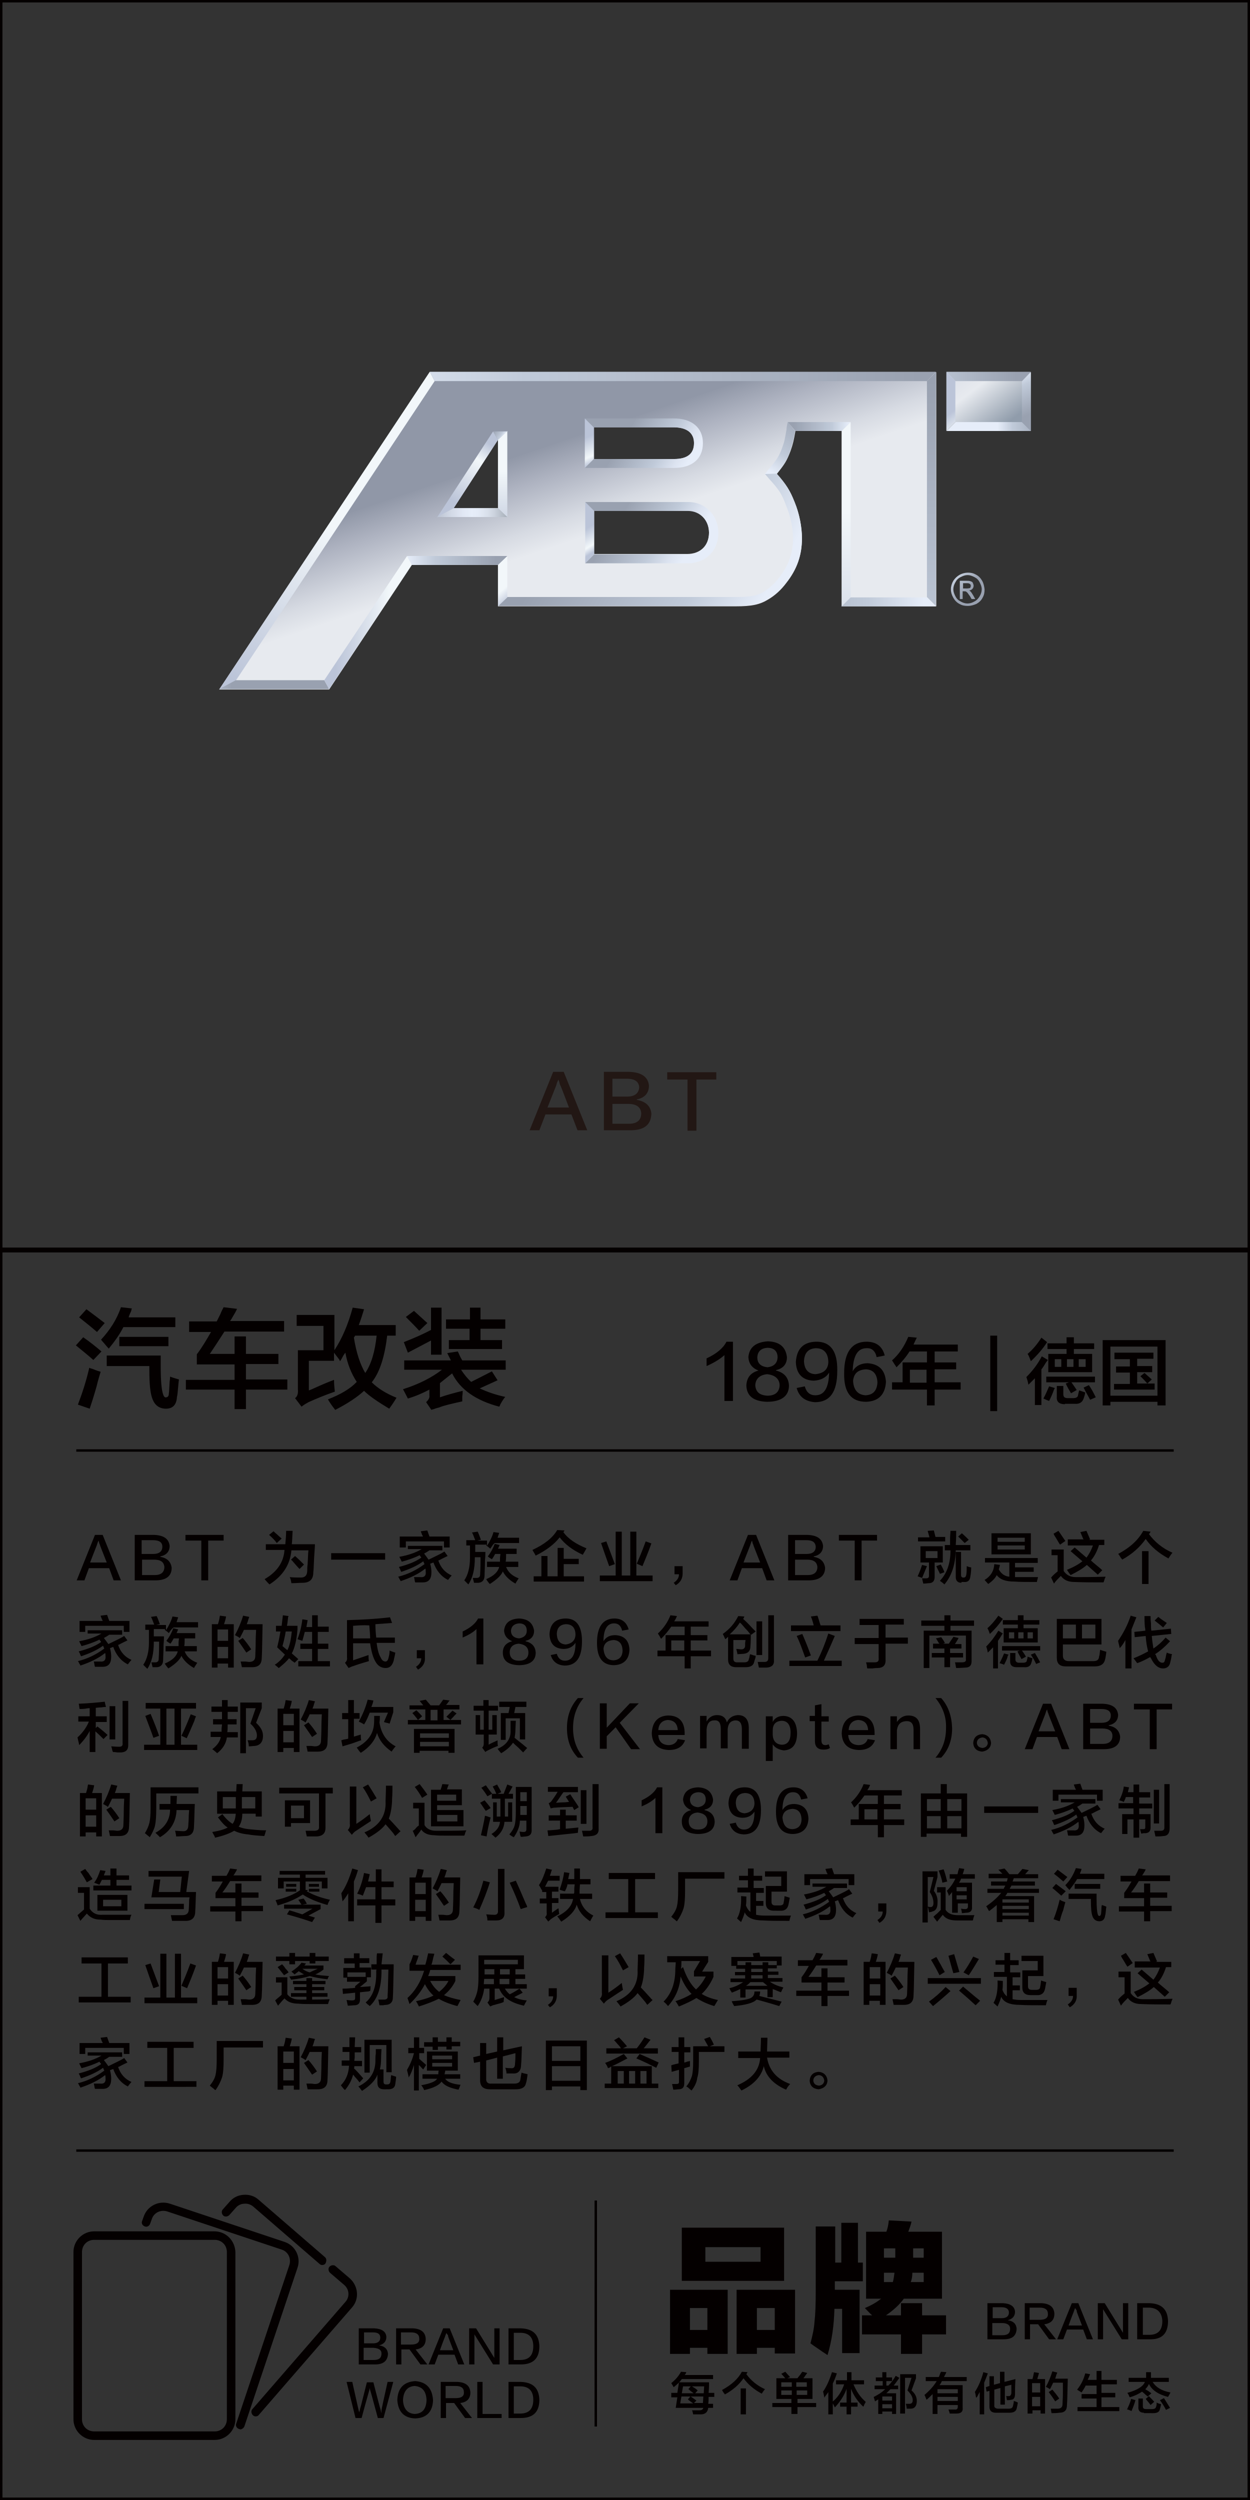 <?xml version="1.0" encoding="utf-8"?>
<!-- Generator: Adobe Illustrator 19.0.0, SVG Export Plug-In . SVG Version: 6.00 Build 0)  -->
<svg version="1.1" id="图层_1" xmlns="http://www.w3.org/2000/svg" xmlns:xlink="http://www.w3.org/1999/xlink" x="0px" y="0px"
	 viewBox="0 0 308 616" style="enable-background:new 0 0 308 616;" xml:space="preserve">
<rect x="0" y="0" width="308" height="616" fill="#333333" stroke="none"/>
<style type="text/css">
	.st0{fill:#221714;}
	.st1{fill:#040000;}
	.st2{fill:url(#XMLID_697_);}
	.st3{fill:url(#XMLID_698_);}
	.st4{fill:url(#XMLID_699_);}
	.st5{fill:url(#XMLID_700_);}
	.st6{fill:url(#XMLID_701_);}
	.st7{fill:url(#XMLID_702_);}
	.st8{fill:url(#XMLID_703_);}
	.st9{fill:url(#XMLID_704_);}
	.st10{fill:url(#XMLID_705_);}
	.st11{fill:url(#XMLID_706_);}
	.st12{fill:url(#XMLID_707_);}
	.st13{fill:url(#XMLID_708_);}
	.st14{fill:url(#XMLID_709_);}
	.st15{fill:url(#XMLID_710_);}
	.st16{fill:url(#XMLID_711_);}
	.st17{fill:url(#XMLID_712_);}
	.st18{fill:url(#XMLID_713_);}
	.st19{fill:url(#XMLID_714_);}
	.st20{fill:url(#XMLID_715_);}
	.st21{fill:url(#XMLID_716_);}
	.st22{fill:url(#XMLID_717_);}
	.st23{fill:url(#XMLID_718_);}
	.st24{fill:url(#XMLID_719_);}
	.st25{fill:url(#XMLID_720_);}
	.st26{fill:url(#XMLID_721_);}
	.st27{fill:url(#XMLID_722_);}
	.st28{fill:url(#XMLID_723_);}
</style>
<g id="XMLID_6631_">
	<path id="XMLID_682_" class="st0" d="M138.9,264.1l5.8,14.4h-2.4l-1.5-3.9h-6.4l-1.5,3.9h-2.4l5.8-14.4H138.9z M137.6,266
		L137.6,266c-0.2,0.4-0.4,0.8-0.5,1.3c0,0.1-0.8,2-2.2,5.6h5.3c-1.4-3.7-2.1-5.5-2.2-5.6c0,0,0-0.1-0.1-0.3
		C137.8,266.4,137.6,266.1,137.6,266z"/>
	<path id="XMLID_685_" class="st0" d="M155.3,278.5h-6.5v-14.4h6.2c3,0.1,4.7,1.2,4.9,3.4c0,1.8-1,3-3,3.4v0.1
		c2.2,0.4,3.4,1.5,3.6,3.4C160.4,277.2,158.7,278.5,155.3,278.5z M154.5,265.8h-3.6v4.4h3.6c1.9,0,2.9-0.8,3-2.3
		C157.4,266.5,156.4,265.8,154.5,265.8z M154.8,272h-3.9v4.9h4c2.1,0,3.1-0.9,3.1-2.6C157.9,272.8,156.8,272,154.8,272z"/>
	<path id="XMLID_689_" class="st0" d="M176.5,266h-4.9v12.6h-2.2V266h-5v-1.8h12.1V266z"/>
</g>
<g id="XMLID_6627_">
	<path id="XMLID_665_" class="st1" d="M23,335.1c-1.1-1-2.6-2.2-4.3-3.6l1.8-2c1.6,1.1,3.1,2.3,4.5,3.5L23,335.1z M22.1,347.1
		l-2.9-1c1.1-2.9,2.1-6,2.8-9.1c0.1,0.1,0.4,0.2,0.8,0.3c0.3,0.1,0.9,0.4,2,0.7c-0.2,0.7-0.6,1.9-1,3.6
		C23.1,344.1,22.5,345.9,22.1,347.1z M23.9,328.2c-1.5-1.3-2.9-2.4-4.4-3.6l1.8-2c1.6,1.2,3.1,2.3,4.5,3.4L23.9,328.2z M26.8,332.3
		c-0.3-0.3-0.7-0.8-1.3-1.5c-0.3-0.3-0.5-0.6-0.6-0.7c2.2-2.4,3.9-5,4.9-8l2.7,0.3c-0.1,0.1-0.1,0.4-0.2,0.7
		c-0.3,0.6-0.5,1.1-0.6,1.5h11.5v2.4H30.4C29.5,328.8,28.2,330.6,26.8,332.3z M40.9,347.1c-1.6,0-2.7-0.8-3.3-2.3
		c-0.6-1.5-0.8-3.9-0.8-7.2v-1H26.3V334h13.3v2.6c0,3.6,0.2,5.9,0.6,7c0.2,0.6,0.5,0.8,0.7,0.7c0.4,0,0.7-0.3,0.7-0.9
		c0.1-0.6,0.1-1.6,0.2-3c0.1-0.6,0.1-0.9,0.1-1.2c0.8,0.3,1.5,0.5,2.2,0.7c-0.1,0.4-0.1,1-0.2,1.8c-0.1,1.3-0.2,2.2-0.3,2.5
		C43.5,346.2,42.5,347.1,40.9,347.1z M29.4,331.7v-2.3h12.1v2.3H29.4z"/>
	<path id="XMLID_672_" class="st1" d="M46.6,328.2v-2.6h6.8c0.2-0.4,0.5-1,0.9-1.8c0.3-0.8,0.6-1.3,0.8-1.7l3.3,0.4
		c-0.2,0.5-0.6,1.2-1.2,2.2c-0.2,0.4-0.4,0.6-0.5,0.8h13.3v2.6H55.3c-1.2,1.9-2.4,3.7-3.6,5.5h6.1v-4.3h2.8v4.3h8v2.5h-8v3.8h10.2
		v2.5H60.6v4.8h-2.8v-4.8h-12V340h12v-3.8h-9.3v-2.5c1.3-1.7,2.4-3.6,3.5-5.5H46.6z"/>
	<path id="XMLID_674_" class="st1" d="M74.3,346.6l-1.6-2.1c0.6-0.4,0.8-1.2,0.7-2.2v-9.6h6.3v-6h-6.6v-2.7h9.3v8.7
		c1.9-2.9,3.4-6.4,4.5-10.5l2.8,0.4c-0.4,1.3-0.8,2.6-1.3,3.9h9.1v2.6h-2.1c-0.6,5.1-1.8,9-3.8,11.5c1.5,1.5,3.6,2.8,6.1,3.8
		c-0.6,1-1.2,1.9-1.8,2.7c-2.8-1.7-4.9-3.1-6.2-4.4c-1.5,1.4-3.8,3-7.1,4.7c-0.8-1-1.4-1.9-1.8-2.6c3.1-1.2,5.5-2.6,7.1-4.3
		c-1.3-2-2.3-4.4-2.8-7.2c-0.1,0.1-0.3,0.4-0.5,0.7c-0.3,0.6-0.6,1.1-0.8,1.4c-0.1-0.1-0.1-0.2-0.2-0.4c-0.6-0.8-1-1.3-1.3-1.7v2
		h-6.2v7.3c0.2-0.1,0.6-0.2,1.2-0.5c2.2-1,3.9-1.7,5-2.1c0,1,0.1,2,0.2,2.9c-2.3,0.8-4.5,1.7-6.5,2.6
		C75.5,345.8,74.9,346.1,74.3,346.6z M87.5,329.1l-0.3,0.5c0.6,3.8,1.6,6.7,2.8,8.7c1.5-2.2,2.4-5.3,2.8-9.2H87.5z"/>
	<path id="XMLID_677_" class="st1" d="M99.6,337.5v-2.3h11.5c-0.3-0.6-0.6-1.2-0.9-1.8l2.6-0.4c0.1,0.2,0.3,0.6,0.6,1.3
		c0.2,0.4,0.4,0.7,0.5,0.9h10.7v2.3h-11c0.8,1.2,1.6,2.2,2.5,3c2.2-1.1,3.9-2,5.1-2.6l1.4,2.2l-4.4,2c1.9,0.9,4,1.6,6.3,2.1
		c-0.3,0.3-0.7,0.9-1.2,1.8c-0.1,0.3-0.2,0.5-0.3,0.6c-5.7-1.5-9.6-4.2-11.6-8.2c-1,0.8-2,1.6-3,2.4v3.5c1.7-0.6,3.6-1.1,5.6-1.6
		c0,0.4,0,0.8-0.1,1.4c0,0.5,0,0.9,0,1.2c-2.7,0.6-4.5,1-5.7,1.5c-0.4,0.1-0.8,0.2-1.3,0.4c-0.3,0.1-0.5,0.1-0.6,0.2l-1.3-1.9
		c0.6-0.6,0.9-1.1,0.8-1.7v-1.4c-1.5,0.8-3.3,1.6-5.3,2.2c-0.2-0.4-0.6-1.2-1.2-2.3c3.8-1.2,7-2.8,9.6-4.8H99.6z M100.5,333.3
		l-1-2.6c2.8-1.1,5-2.1,6.7-3v-5.5h2.6v11.6h-2.6v-3.5C104.5,331.2,102.6,332.2,100.5,333.3z M103.3,327.9c-1-1.1-2.1-2.2-3.3-3.4
		l2-1.5c1.1,1,2.2,2,3.3,3L103.3,327.9z M109.9,327.4v-2.3h5.9v-2.9h2.6v2.9h6.1v2.3h-6.1v2.8h5.3v2.2h-13.1v-2.2h5.1v-2.8H109.9z"
		/>
</g>
<g id="XMLID_6626_">
	<path id="XMLID_69_" class="st1" d="M178.5,345.1v-11.2c-1.1,1-2.6,1.9-4.4,2.7c0-0.7,0-1.3,0-1.9c2.4-1.1,4.1-2.5,4.9-4.1h1.6
		v14.6H178.5z"/>
	<path id="XMLID_74_" class="st1" d="M186.9,337.7L186.9,337.7c-1.6-0.6-2.4-1.7-2.5-3.3c0.2-2.4,1.8-3.7,4.8-3.9
		c2.9,0.1,4.4,1.4,4.7,3.9c0,1.7-0.9,2.8-2.7,3.2v0.1c2,0.5,3.1,1.7,3.2,3.7c0,2.6-1.9,4-5.4,4c-3.3-0.1-5-1.4-5.1-4
		C184,339.4,185,338.2,186.9,337.7z M189.1,343.9c1.9,0,2.9-0.9,3-2.5c0-1.6-1.1-2.6-3.1-2.8c-1.8,0.2-2.8,1.1-2.9,2.7
		C186.2,343,187.2,343.8,189.1,343.9z M189.1,332.1c-1.6,0.1-2.4,0.9-2.5,2.3c0,1.5,0.8,2.3,2.5,2.5c1.6-0.2,2.4-1,2.5-2.4
		C191.6,332.9,190.7,332.1,189.1,332.1z"/>
	<path id="XMLID_639_" class="st1" d="M196.3,342l2-0.4c0.4,1.5,1.3,2.2,2.6,2.2c2.2,0,3.3-1.8,3.4-5.6c-0.8,1.3-2.1,1.9-3.8,2
		c-2.8-0.1-4.3-1.7-4.4-4.6c0.2-3.2,1.8-4.9,4.9-5c3.6-0.1,5.4,2.3,5.3,7.2c0,5.2-1.8,7.7-5.5,7.7
		C198.4,345.3,196.9,344.2,196.3,342z M204.1,335.7c0-2.3-1.1-3.5-3.1-3.5c-1.8,0.1-2.8,1.1-2.9,3.2c0.1,2,1,3.1,2.8,3.2
		C202.9,338.4,204,337.5,204.1,335.7z"/>
	<path id="XMLID_642_" class="st1" d="M218,334l-2,0.4c-0.3-1.5-1.2-2.3-2.5-2.2c-2.2,0-3.3,1.9-3.4,5.7c0.7-1.3,2-2,3.7-2
		c2.8,0.2,4.3,1.7,4.5,4.6c-0.2,3.1-1.8,4.8-4.9,4.9c-3.7,0-5.5-2.3-5.4-7.1c0-5.1,1.9-7.7,5.5-7.7C215.9,330.6,217.4,331.7,218,334
		z M213.3,343.8c1.8-0.1,2.8-1.1,2.9-3.2c-0.1-2-1-3.1-2.8-3.2c-2,0.1-3,1-3.2,2.8C210.3,342.5,211.4,343.7,213.3,343.8z"/>
	<path id="XMLID_645_" class="st1" d="M220.9,336.9c-0.1-0.1-0.2-0.4-0.4-0.6c-0.1-0.2-0.4-0.6-0.7-1.1c1.7-1.5,3-3.4,4-5.8l2.1,0.2
		c-0.3,0.6-0.6,1.2-0.8,1.7H236v1.7h-5.7v2.7h5.3v1.7h-5.3v3.2h6.4v1.8h-6.4v3.9h-1.9v-3.9h-8.6v-1.8h2.6v-4.9h6V333h-4.3
		C223.3,334.3,222.2,335.6,220.9,336.9z M224.2,337.5v3.2h4.1v-3.2H224.2z"/>
	<path id="XMLID_648_" class="st1" d="M244,347.7v-18.6h1.7v18.6H244z"/>
	<path id="XMLID_650_" class="st1" d="M255,346.3v-6.7c-0.5,0.5-1.1,1.1-1.6,1.6c-0.1-0.7-0.3-1.3-0.5-1.9c1.4-1.4,2.7-3,3.8-5.1
		l1.5,0.9c-0.1,0.1-0.2,0.3-0.4,0.5c-0.5,0.8-0.9,1.5-1.2,1.8v8.8H255z M254,335.4c-0.3-0.8-0.5-1.4-0.8-1.8c1.2-1,2.4-2.4,3.4-4
		l1.4,1.1C257,332.3,255.6,333.9,254,335.4z M258.5,345.2c-0.5-0.2-1-0.4-1.4-0.6c0.6-1.1,1-2.1,1.4-3l1.4,0.4
		c0,0.1-0.1,0.2-0.2,0.4C259.4,343.3,259,344.2,258.5,345.2z M257.8,340.6v-1.4h12v1.4H264c0.5,0.7,0.9,1.3,1.3,1.9l-1.4,0.8
		c-0.4-0.7-0.9-1.5-1.3-2.4l0.8-0.3H257.8z M258.1,332.4V331h4.7v-1.5h1.8v1.5h5v1.4h-5v1.2h4.5v4.5h-10.8v-4.5h4.5v-1.2H258.1z
		 M259.9,334.9v1.9h1.6v-1.9H259.9z M262.4,346c-1.4,0-2.1-0.6-2-1.8v-2.7h1.6v2c0,0.7,0.3,1,1.1,1h1.3c0.7,0,1.1-0.2,1.2-0.6
		c0.1-0.5,0.2-0.9,0.3-1.3c0.7,0.2,1.2,0.4,1.5,0.5c-0.1,0.7-0.3,1.2-0.4,1.5c-0.3,0.9-1,1.4-2.2,1.3H262.4z M262.9,334.9v1.9h1.6
		v-1.9H262.9z M267.5,334.9h-1.7v1.9h1.7V334.9z M268.6,344.9c-0.4-0.8-1-1.8-1.6-3l1.3-0.6c0.7,1,1.2,2,1.7,3L268.6,344.9z"/>
	<path id="XMLID_661_" class="st1" d="M271.7,346.3v-16.1h15.5v16.1h-2v-0.9h-11.6v0.9H271.7z M273.6,331.8v12.1h11.6v-12.1H273.6z
		 M274.6,334.8v-1.5h9.6v1.5h-4v1.8h3.7v1.5h-3.7v2.8h2.5c-0.6-0.7-1.2-1.3-1.7-1.8l1-0.8c0.6,0.5,1.2,1.1,1.8,1.6l-1.1,1h1.8v1.5
		h-10V341h3.9v-2.8h-3.4v-1.5h3.4v-1.8H274.6z"/>
</g>
<g id="XMLID_2295_">
	<g id="XMLID_3888_">
		<path id="XMLID_4336_" class="st1" d="M25.3,378.2l4.5,11.2H28l-1.1-3h-5l-1.1,3h-1.9l4.5-11.2H25.3z M24.3,379.6L24.3,379.6
			c-0.2,0.3-0.3,0.7-0.4,1c0,0.1-0.6,1.5-1.7,4.4h4.1c-1.1-2.8-1.7-4.3-1.7-4.4c0,0,0-0.1-0.1-0.2C24.4,380,24.3,379.7,24.3,379.6z"
			/>
		<path id="XMLID_4332_" class="st1" d="M38.3,389.4h-5.1v-11.2h4.8c2.4,0.1,3.6,1,3.8,2.7c0,1.4-0.8,2.3-2.3,2.6v0.1
			c1.7,0.3,2.6,1.2,2.8,2.7C42.3,388.3,41,389.4,38.3,389.4z M37.7,379.5h-2.8v3.4h2.8c1.5,0,2.3-0.6,2.3-1.8
			C40,380,39.2,379.5,37.7,379.5z M38,384.3h-3v3.8h3.1c1.6,0,2.4-0.7,2.4-2C40.4,384.9,39.6,384.3,38,384.3z"/>
		<path id="XMLID_4330_" class="st1" d="M55.1,379.6h-3.8v9.8h-1.7v-9.8h-3.9v-1.4h9.4V379.6z"/>
		<path id="XMLID_4326_" class="st1" d="M66.4,390.4c-0.1-0.1-0.2-0.2-0.3-0.3c-0.4-0.4-0.7-0.8-0.9-1c3.1-1.8,4.7-4.2,4.9-7.2h-4.6
			v-1.4h4.8c0.1-1.1,0.2-2.2,0.2-3.3h1.6c-0.1,1.5-0.1,2.6-0.2,3.3h5.7c0,0.6-0.1,1.7-0.2,3.3c-0.1,1.8-0.1,3-0.2,3.6
			c0,1.8-0.9,2.6-2.7,2.6c-0.8,0-1.7,0.1-2.7,0.1c-0.1-0.6-0.2-1.1-0.4-1.5c0.9,0.1,1.7,0.1,2.5,0.1c1.2,0.1,1.8-0.5,1.8-1.7
			c0-0.3,0-0.9,0.1-1.6c0.1-1.6,0.1-2.7,0.2-3.4h-4.2C71.5,385.5,69.7,388.3,66.4,390.4z M68.2,380.2c-0.5-0.7-1.2-1.4-1.9-2
			l1.1-0.9c0.2,0.2,0.5,0.5,1,0.9c0.4,0.4,0.8,0.7,1,0.9L68.2,380.2z M73.8,386.6c-0.4-0.4-0.9-1-1.6-1.8c-0.2-0.3-0.4-0.4-0.5-0.5
			l1-0.9c0.8,0.7,1.5,1.4,2.2,2.1L73.8,386.6z"/>
		<path id="XMLID_4324_" class="st1" d="M81.6,384.3v-1.6h13.3v1.6H81.6z"/>
		<path id="XMLID_4321_" class="st1" d="M100.5,382v-1.1h8.5v1.1h-3.2c-0.4,0.3-0.9,0.6-1.3,0.8c0.4,0.5,0.8,1.1,1.1,1.5
			c1.6-0.8,3-1.4,3.9-2l0.8,1.1c-0.4,0.2-1.1,0.5-2,1c0.1,0,0,0-0.3,0.1c0.6,1.8,1.7,3,3.3,3.7c-0.3,0.3-0.6,0.7-0.9,1.1
			c-1.8-0.9-2.9-2.4-3.6-4.3l-0.8,0.3c0.2,0.7,0.3,1.4,0.3,2.1c0,1.7-0.7,2.5-2.1,2.5c-0.5,0-1.2,0-1.9,0c0-0.1-0.1-0.2-0.1-0.4
			c-0.1-0.4-0.1-0.7-0.2-0.9c0.6,0,1.1,0,1.6,0c0.9,0.1,1.4-0.3,1.3-1.3c0-0.3,0-0.6-0.1-0.8c-1.6,1.3-3.7,2.3-6.1,3.1
			c0-0.1-0.1-0.3-0.2-0.4c-0.2-0.4-0.3-0.6-0.4-0.7c2.5-0.6,4.6-1.7,6.5-3.1c-0.1-0.2-0.2-0.4-0.3-0.7c-1.5,1.1-3.3,1.9-5.4,2.6
			c-0.1-0.1-0.2-0.3-0.3-0.6c-0.1-0.3-0.3-0.5-0.3-0.6c2.3-0.6,4.1-1.3,5.5-2.3c0-0.1-0.1-0.2-0.2-0.3c-0.1-0.1-0.1-0.2-0.2-0.3
			c-1.4,0.7-2.9,1.2-4.4,1.6c-0.2-0.4-0.4-0.8-0.6-1.2c2.2-0.4,4-1,5.5-1.9H100.5z M98.5,381.3v-2.7h5.7c0-0.1-0.1-0.3-0.2-0.4
			c-0.1-0.4-0.3-0.7-0.3-0.9l1.6-0.2c0,0.1,0.1,0.3,0.2,0.6c0.1,0.4,0.3,0.7,0.3,0.9h5v2.7h-1.4v-1.5H100v1.5H98.5z"/>
		<path id="XMLID_4318_" class="st1" d="M120.8,381.6c-0.3-0.3-0.7-0.6-1-0.8l0.1-0.2h-2.8c0,0.6,0,1.2,0,1.8h2.5c0,0.4,0,1.1-0.1,2
			c0,1.7-0.1,2.9-0.1,3.7c0,1.2-0.5,1.8-1.5,1.9c-0.4,0-0.7,0-1.1,0c-0.1-0.4-0.2-0.8-0.3-1.2c0.4,0,0.7,0,1,0
			c0.5,0,0.8-0.3,0.8-0.8c0.1-1.7,0.1-3.1,0.1-4.3H117v0.1c0,2.8-0.5,5-1.6,6.6c-0.3-0.3-0.7-0.7-1-1c0.9-1.3,1.4-3.2,1.4-5.5
			c0-1,0-2,0-3.1h-0.9v-1.3h2.2c-0.3-0.7-0.5-1.4-0.8-1.9l1.4-0.2c0.3,0.6,0.5,1.2,0.8,2l-0.9,0.2h2.4v1.3c0.7-1.1,1.3-2.3,1.6-3.4
			l1.4,0.2l-0.4,1.2h5.3v1.3h-6C121.5,380.5,121.2,381,120.8,381.6z M121.2,384.2c-0.3-0.2-0.7-0.4-1-0.7c0.7-0.9,1.3-2,1.7-3.1
			l1.2,0.3c0,0,0,0.1-0.1,0.2c-0.1,0.3-0.2,0.5-0.3,0.7h4.6v1.3h-2.6c0,0.7,0,1.4-0.1,1.9h3.1v1.3h-3c0.5,1.3,1.5,2.2,3.1,2.8
			c-0.1,0.2-0.4,0.6-0.7,1.1c0,0.1-0.1,0.2-0.1,0.2c-1.6-0.9-2.6-2-3.1-3c-0.4,1-1.5,2-3.2,3.1c-0.3-0.3-0.6-0.7-0.9-1.2
			c1.9-0.8,2.9-1.8,3.2-3h-3v-1.3h3.2c0-0.2,0-0.5,0-0.8c0-0.5,0.1-0.8,0.1-1.1h-1.3C121.8,383.3,121.5,383.8,121.2,384.2z"/>
		<path id="XMLID_4315_" class="st1" d="M143.6,383.1c-2.6-1.2-4.4-2.6-5.7-4.3c-1.3,1.7-3.3,3.2-5.9,4.5c-0.1-0.1-0.2-0.4-0.4-0.7
			c-0.2-0.3-0.3-0.5-0.4-0.7c3-1.4,5-3,6.1-4.9l1.8,0.1c0,0-0.1,0.1-0.1,0.2c-0.1,0.1-0.1,0.1-0.2,0.2c1.2,1.7,3.2,3,5.7,4
			C144.1,382.3,143.8,382.7,143.6,383.1z M131.5,389.7v-1.3h1.9v-5h1.5v5h2.5v-7h1.5v2.7h3.7v1.3h-3.7v3h5v1.3H131.5z"/>
		<path id="XMLID_4311_" class="st1" d="M147.8,389.6v-1.4h3.9v-10.8h1.5v10.8h2.1v-10.8h1.5v10.8h4v1.4H147.8z M150.1,385.9
			c-0.7-2-1.4-3.9-2-5.7l1.3-0.4c0.9,2.4,1.6,4.3,2.1,5.6L150.1,385.9z M158.3,385.9l-1.4-0.6c0.5-1.2,1.3-3,2.2-5.5l1.4,0.5
			C159.7,382.6,158.9,384.4,158.3,385.9z"/>
		<path id="XMLID_4309_" class="st1" d="M166.5,390.6L166,390c0.9-0.6,1.3-1.3,1.3-2.1h-1.1v-2h2c0,0.3,0,0.9,0,1.8
			C168.2,388.9,167.7,389.9,166.5,390.6z"/>
		<path id="XMLID_4306_" class="st1" d="M186.3,378.2l4.5,11.2h-1.9l-1.1-3h-5l-1.1,3h-1.9l4.5-11.2H186.3z M185.3,379.6
			L185.3,379.6c-0.2,0.3-0.3,0.7-0.4,1c0,0.1-0.6,1.5-1.7,4.4h4.1c-1.1-2.8-1.7-4.3-1.7-4.4c0,0,0-0.1-0.1-0.2
			C185.4,380,185.3,379.7,185.3,379.6z"/>
		<path id="XMLID_4302_" class="st1" d="M199.3,389.4h-5.1v-11.2h4.8c2.4,0.1,3.6,1,3.8,2.7c0,1.4-0.8,2.3-2.3,2.6v0.1
			c1.7,0.3,2.6,1.2,2.8,2.7C203.3,388.3,201.9,389.4,199.3,389.4z M198.7,379.5h-2.8v3.4h2.8c1.5,0,2.3-0.6,2.3-1.8
			C200.9,380,200.2,379.5,198.7,379.5z M198.9,384.3h-3v3.8h3.1c1.6,0,2.4-0.7,2.4-2C201.3,384.9,200.5,384.3,198.9,384.3z"/>
		<path id="XMLID_4300_" class="st1" d="M216.1,379.6h-3.8v9.8h-1.7v-9.8h-3.9v-1.4h9.4V379.6z"/>
		<path id="XMLID_4291_" class="st1" d="M227.2,388.8c-0.2-0.1-0.6-0.2-1.1-0.4c0.2-0.4,0.6-1.3,1-2.5c0-0.1,0.1-0.2,0.1-0.3
			l1.2,0.3C227.8,387.4,227.4,388.3,227.2,388.8z M226.2,379.9v-1.1h2.8c0-0.2-0.1-0.4-0.2-0.8c-0.1-0.4-0.2-0.6-0.2-0.8l1.5-0.1
			l0.4,1.6h2.4v1.1H226.2z M226.8,385v-4h5.5v4h-2v3.5c0,1.1-0.5,1.6-1.5,1.6c-0.3,0-0.7,0.1-1.3,0.1c-0.1-0.4-0.2-0.8-0.3-1.3
			c0.4,0,0.7,0,1,0c0.5,0,0.7-0.2,0.7-0.6V385H226.8z M228.1,382.2v1.7h2.9v-1.7H228.1z M231.6,387.8c-0.1-0.3-0.5-1-0.9-1.9
			l1.1-0.4c0.4,0.7,0.7,1.3,0.9,1.9L231.6,387.8z M232.8,382v-1.3h1.3c0-0.4,0-0.9,0-1.6c0-0.8,0.1-1.4,0.1-1.9h1.4
			c0,0.8,0,2-0.1,3.5h3.6v1.3h-3.6c-0.1,3.5-1,6.3-2.8,8.4c-0.1-0.1-0.3-0.3-0.7-0.6c-0.2-0.1-0.3-0.2-0.4-0.3
			c1.8-1.9,2.6-4.4,2.6-7.5H232.8z M236.9,390c-0.9,0-1.4-0.5-1.4-1.4v-6.2h1.3v5.7c0,0.4,0.2,0.6,0.5,0.6h0.2
			c0.3,0,0.5-0.2,0.6-0.7c0.1-0.7,0.1-1.4,0.1-2.1c0.5,0.2,0.9,0.3,1.1,0.3c0,0.9-0.1,1.7-0.2,2.2c-0.1,1-0.6,1.5-1.6,1.4H236.9z
			 M237.7,380.2c-0.7-0.7-1.3-1.3-1.6-1.6l0.9-0.8c0.6,0.5,1.2,1.1,1.7,1.6L237.7,380.2z"/>
		<path id="XMLID_4286_" class="st1" d="M242.7,385.1v-1.2h13v1.2h-5.6v1.1h4.6v1.1h-4.6v1.3c1.9,0,3.8,0,5.7,0c0,0-0.1,0.1-0.1,0.3
			c-0.1,0.4-0.2,0.7-0.2,0.9c-2.5,0-4.3,0-5.5-0.1c-2.2,0-3.6-0.5-4.4-1.6c-0.4,0.8-1.1,1.5-2.1,2.2c-0.3-0.3-0.6-0.7-0.9-1
			c1.5-0.9,2.3-2.2,2.4-3.9l1.4,0.2c-0.1,0.4-0.2,0.8-0.3,1.1c0.6,1.1,1.5,1.7,2.6,1.8v-3.5H242.7z M244.3,383v-5.2h9.7v5.2H244.3z
			 M245.8,378.9v1h6.7v-1H245.8z M245.8,380.8v1h6.7v-1H245.8z"/>
		<path id="XMLID_4282_" class="st1" d="M259.7,390.2l-0.7-1.5c0.5-0.6,1.1-1.1,1.6-1.5v-4h-1.5v-1.4h3v5.3c0.7,1,1.6,1.5,3,1.5
			c1.6,0,4,0,7.3-0.1c0,0.1-0.1,0.3-0.2,0.5c-0.1,0.4-0.2,0.7-0.3,0.9c-2.4,0-4.8,0-7.2-0.1c-1.5,0-2.6-0.5-3.3-1.5
			C260.7,389,260.1,389.6,259.7,390.2z M261.2,380.6c-0.3-0.4-0.6-1-1.1-1.8c-0.3-0.4-0.4-0.7-0.5-0.9l1.2-0.7
			c0.3,0.4,0.8,1.2,1.5,2.2c0.1,0.1,0.2,0.3,0.2,0.3L261.2,380.6z M263.1,380.6v-1.3h3.9c-0.1-0.1-0.2-0.3-0.3-0.6
			c-0.2-0.5-0.4-0.9-0.5-1.2l1.5-0.3c0.3,0.7,0.6,1.4,0.9,2.1l-0.3,0.1h3.8v1.3h-1.3c-0.5,1.6-1.2,2.9-2,3.8
			c0.3,0.3,0.8,0.7,1.4,1.2c0.6,0.5,1.1,0.9,1.4,1.2l-1.1,1.1l-2.7-2.4c-1,0.9-2.4,1.7-4,2.5c-0.3-0.4-0.6-0.8-0.9-1.3
			c1.5-0.6,2.8-1.3,3.8-2.1c-0.9-0.8-1.9-1.6-2.9-2.5l1-0.9l2.9,2.5c0.7-0.9,1.2-1.9,1.6-3H263.1z"/>
		<path id="XMLID_4279_" class="st1" d="M287.9,384c-2.4-1.3-4.3-2.9-5.6-4.8c-1.4,2-3.3,3.7-5.8,5.1c0-0.1-0.1-0.2-0.3-0.4
			c-0.3-0.5-0.5-0.9-0.7-1c3-1.6,5-3.5,6.2-5.7l1.8,0.2c-0.1,0.2-0.2,0.4-0.4,0.6c1.4,1.9,3.3,3.5,5.8,4.6
			C288.6,382.9,288.3,383.4,287.9,384z M281.4,390.3v-8.1h1.6v8.1H281.4z"/>
		<path id="XMLID_4276_" class="st1" d="M21.6,402.8v-1.1h8.5v1.1h-3.2c-0.4,0.3-0.9,0.6-1.3,0.8c0.4,0.5,0.8,1.1,1.1,1.5
			c1.6-0.8,3-1.4,3.9-2l0.8,1.1c-0.4,0.2-1.1,0.5-2,1c0.1,0,0,0-0.3,0.1c0.6,1.8,1.7,3,3.3,3.7c-0.3,0.3-0.6,0.7-0.9,1.1
			c-1.8-0.9-2.9-2.4-3.6-4.3l-0.8,0.3c0.2,0.7,0.3,1.4,0.3,2.1c0,1.7-0.7,2.5-2.1,2.5c-0.5,0-1.2,0-1.9,0c0-0.1-0.1-0.2-0.1-0.4
			c-0.1-0.4-0.1-0.7-0.2-0.9c0.6,0,1.1,0,1.6,0c0.9,0.1,1.4-0.3,1.3-1.3c0-0.3,0-0.6-0.1-0.8c-1.6,1.3-3.7,2.3-6.1,3.1
			c0-0.1-0.1-0.3-0.2-0.4c-0.2-0.4-0.3-0.6-0.4-0.7c2.5-0.6,4.6-1.7,6.5-3.1c-0.1-0.2-0.2-0.4-0.3-0.7c-1.5,1.1-3.3,1.9-5.4,2.6
			c-0.1-0.1-0.2-0.3-0.3-0.6c-0.1-0.3-0.3-0.5-0.3-0.6c2.3-0.6,4.1-1.3,5.5-2.3c0-0.1-0.1-0.2-0.2-0.3c-0.1-0.1-0.1-0.2-0.2-0.3
			c-1.4,0.7-2.9,1.2-4.4,1.6c-0.2-0.4-0.4-0.8-0.6-1.2c2.2-0.4,4-1,5.5-1.9H21.6z M19.6,402.1v-2.7h5.7c0-0.1-0.1-0.3-0.2-0.4
			c-0.1-0.4-0.3-0.7-0.3-0.9l1.6-0.2c0,0.1,0.1,0.3,0.2,0.6c0.1,0.4,0.3,0.7,0.3,0.9h5v2.7h-1.4v-1.5h-9.5v1.5H19.6z"/>
		<path id="XMLID_4273_" class="st1" d="M41.6,402.4c-0.3-0.3-0.7-0.6-1-0.8l0.1-0.2h-2.8c0,0.6,0,1.2,0,1.8h2.5c0,0.4,0,1.1-0.1,2
			c0,1.7-0.1,2.9-0.1,3.7c0,1.2-0.5,1.8-1.5,1.9c-0.4,0-0.7,0-1.1,0c-0.1-0.4-0.2-0.8-0.3-1.2c0.4,0,0.7,0,1,0
			c0.5,0,0.8-0.3,0.8-0.8c0.1-1.7,0.1-3.1,0.1-4.3h-1.3v0.1c0,2.8-0.5,5-1.6,6.6c-0.3-0.3-0.7-0.7-1-1c0.9-1.3,1.4-3.2,1.4-5.5
			c0-1,0-2,0-3.1h-0.9v-1.3h2.2c-0.3-0.7-0.5-1.4-0.8-1.9l1.4-0.2c0.3,0.6,0.5,1.2,0.8,2l-0.9,0.2h2.4v1.3c0.7-1.1,1.3-2.3,1.6-3.4
			l1.4,0.2l-0.4,1.2h5.3v1.3h-6C42.3,401.3,42,401.8,41.6,402.4z M42,405c-0.3-0.2-0.7-0.4-1-0.7c0.7-0.9,1.3-2,1.7-3.1l1.2,0.3
			c0,0,0,0.1-0.1,0.2c-0.1,0.3-0.2,0.5-0.3,0.7h4.6v1.3h-2.6c0,0.7,0,1.4-0.1,1.9h3.1v1.3h-3c0.5,1.3,1.5,2.2,3.1,2.8
			c-0.1,0.2-0.4,0.6-0.7,1.1c0,0.1-0.1,0.2-0.1,0.2c-1.6-0.9-2.6-2-3.1-3c-0.4,1-1.5,2-3.2,3.1c-0.3-0.3-0.6-0.7-0.9-1.2
			c1.9-0.8,2.9-1.8,3.2-3h-3v-1.3h3.2c0-0.2,0-0.5,0-0.8c0-0.5,0.1-0.8,0.1-1.1h-1.3C42.6,404.1,42.3,404.6,42,405z"/>
		<path id="XMLID_4267_" class="st1" d="M52.2,410.9v-10.7h1.5c0.1-0.4,0.3-0.9,0.4-1.6c0-0.2,0.1-0.4,0.1-0.5l1.5,0.2
			c-0.1,0.7-0.3,1.3-0.5,1.9h2.4v10.7h-1.4v-1h-2.6v1H52.2z M53.6,401.5v2.8h2.6v-2.8H53.6z M53.6,405.8v2.8h2.6v-2.8H53.6z
			 M59.6,410.8c-0.1-0.5-0.2-1-0.3-1.4c0.2,0,0.5,0,1,0c0.5,0,0.8,0.1,1.1,0.1c1,0,1.5-0.5,1.5-1.4c0-0.6,0.1-1.8,0.1-3.7
			c0-1.3,0.1-2.3,0.1-2.8h-3c-0.3,0.7-0.7,1.4-1,2c-0.1,0-0.2-0.1-0.3-0.2c-0.2-0.1-0.5-0.3-0.9-0.5c0.8-1.5,1.5-3.1,2-4.8l1.5,0.3
			c0,0.1-0.1,0.3-0.2,0.6c-0.1,0.5-0.3,0.9-0.4,1.2h3.9c-0.1,4-0.1,6.7-0.2,8.2c0,1.6-0.7,2.4-2.4,2.4
			C61.2,410.8,60.4,410.8,59.6,410.8z M60.7,407.2c-0.6-0.9-1.3-1.9-2-2.9l1.1-0.7c0.7,0.8,1.4,1.7,2.1,2.8L60.7,407.2z"/>
		<path id="XMLID_4263_" class="st1" d="M72.6,409.7c-0.1-0.1-0.4-0.3-0.7-0.5c-0.3-0.3-0.5-0.5-0.7-0.6c-0.5,0.7-1.4,1.5-2.5,2.4
			c-0.1,0-0.2-0.2-0.5-0.4c-0.3-0.3-0.5-0.4-0.5-0.4c1.1-0.7,1.9-1.6,2.5-2.5l-1.9-1.8c0.2-0.8,0.5-2.1,0.8-3.9H68v-1.4h1.4
			c0.1-0.9,0.2-1.8,0.3-2.6l1.4,0.2c0,0,0,0.1-0.1,0.2c-0.1,1-0.2,1.8-0.3,2.2h2.6v0.9c-0.2,2.6-0.7,4.6-1.4,5.9l1.6,1.4L72.6,409.7
			z M71.9,402h-1.5c-0.2,1.3-0.5,2.5-0.8,3.6l1.2,1C71.4,405.5,71.7,403.9,71.9,402z M74.5,404.3l-1.2-0.4c0.6-1.5,1-3.2,1.2-4.9
			l1.3,0.2l-0.3,1.7h1.4V398h1.4v2.8h2.7v1.3h-2.7v2.9h2.6v1.3h-2.6v3h3v1.3h-7.8v-1.3h3.4v-3h-2.9v-1.3h2.9v-2.9h-1.8
			C74.9,402.9,74.7,403.6,74.5,404.3z"/>
		<path id="XMLID_4260_" class="st1" d="M95,411c-1,0-1.9-0.5-2.5-1.6c-0.6-1-1-2.5-1.3-4.5H87v4.2l3.8-1.3c0,0.4,0,0.9,0.1,1.5
			c-1.4,0.4-2.7,0.8-3.8,1.2c-0.4,0.1-0.8,0.3-1.2,0.5l-0.9-1.3c0.4-0.3,0.6-0.8,0.5-1.3v-9.2c3.8-0.1,7.3-0.3,10.6-0.7l0.5,1.4
			c-1.3,0.1-2.7,0.2-4.1,0.3c0,1.2,0.1,2.4,0.2,3.3h4.6v1.3h-4.5c0.2,1.6,0.5,2.8,1,3.6c0.3,0.7,0.7,1,1.2,1c0.3,0,0.6-0.3,0.7-0.8
			c0.2-0.7,0.3-1.3,0.3-1.9c0.5,0.2,1,0.4,1.4,0.5c-0.1,0.8-0.3,1.4-0.4,2C96.6,410.5,96,411,95,411z M87,400.6v3.1h4.2
			c0-0.9-0.1-2-0.2-3.2C89.6,400.4,88.2,400.5,87,400.6z"/>
		<path id="XMLID_4258_" class="st1" d="M103,411.4l-0.5-0.7c0.9-0.6,1.3-1.3,1.3-2.1h-1.1v-2h2c0,0.3,0,0.9,0,1.8
			C104.8,409.7,104.2,410.7,103,411.4z"/>
		<path id="XMLID_4256_" class="st1" d="M117.4,410.2v-8.8c-0.8,0.8-2,1.5-3.4,2.1c0-0.5,0-1,0-1.5c1.9-0.9,3.2-2,3.8-3.2h1.3v11.3
			H117.4z"/>
		<path id="XMLID_4252_" class="st1" d="M126.2,404.4L126.2,404.4c-1.2-0.5-1.9-1.3-2-2.6c0.2-1.9,1.4-2.9,3.7-3
			c2.2,0.1,3.4,1.1,3.7,3c0,1.3-0.7,2.2-2.1,2.5v0.1c1.6,0.4,2.4,1.3,2.5,2.8c0,2-1.4,3.1-4.2,3.1c-2.6-0.1-3.9-1.1-3.9-3.1
			C123.9,405.7,124.7,404.8,126.2,404.4z M127.9,409.2c1.5,0,2.3-0.7,2.3-2c0-1.3-0.8-2-2.4-2.2c-1.4,0.1-2.2,0.9-2.2,2.1
			C125.6,408.5,126.4,409.2,127.9,409.2z M127.9,400c-1.2,0.1-1.9,0.7-2,1.8c0,1.1,0.7,1.8,2,1.9c1.2-0.2,1.9-0.8,1.9-1.9
			C129.8,400.7,129.2,400,127.9,400z"/>
		<path id="XMLID_4249_" class="st1" d="M135.7,407.8l1.5-0.3c0.3,1.1,1,1.7,2,1.7c1.7,0,2.6-1.4,2.6-4.4c-0.7,1-1.6,1.5-3,1.5
			c-2.2-0.1-3.3-1.3-3.4-3.6c0.1-2.5,1.4-3.8,3.8-3.9c2.8-0.1,4.2,1.8,4.2,5.6c0,4-1.4,6-4.3,6C137.4,410.3,136.2,409.5,135.7,407.8
			z M141.8,402.9c0-1.8-0.8-2.7-2.4-2.7c-1.4,0.1-2.2,0.9-2.2,2.5c0.1,1.6,0.8,2.4,2.2,2.5C140.9,405,141.7,404.2,141.8,402.9z"/>
		<path id="XMLID_4246_" class="st1" d="M154.9,401.5l-1.6,0.3c-0.3-1.2-0.9-1.8-2-1.8c-1.7,0-2.6,1.5-2.6,4.4
			c0.6-1,1.5-1.5,2.9-1.5c2.2,0.1,3.4,1.3,3.5,3.6c-0.1,2.4-1.4,3.7-3.8,3.8c-2.8,0-4.2-1.8-4.2-5.5c0-4,1.5-6,4.3-6
			C153.2,398.8,154.4,399.7,154.9,401.5z M151.2,409.1c1.4-0.1,2.2-0.9,2.2-2.5c-0.1-1.6-0.8-2.4-2.2-2.5c-1.5,0.1-2.4,0.8-2.5,2.2
			C148.9,408.2,149.7,409.1,151.2,409.1z"/>
		<path id="XMLID_4243_" class="st1" d="M162.9,403.8c-0.1-0.1-0.2-0.3-0.3-0.5c-0.1-0.2-0.3-0.5-0.5-0.8c1.3-1.2,2.4-2.7,3.1-4.5
			l1.6,0.2c-0.2,0.5-0.4,0.9-0.7,1.3h8.5v1.3h-4.4v2.1h4.1v1.3h-4.1v2.5h5v1.4h-5v3h-1.5v-3h-6.7v-1.4h2v-3.8h4.7v-2.1h-3.3
			C164.7,401.8,163.9,402.8,162.9,403.8z M165.4,404.2v2.5h3.2v-2.5H165.4z"/>
		<path id="XMLID_4238_" class="st1" d="M185.1,402.8l-0.1-0.1c0,0.9,0,1.9-0.1,3c0,1.1-0.6,1.7-1.7,1.8l-1.5,0.1
			c0-0.2-0.1-0.5-0.2-1c0-0.1-0.1-0.3-0.1-0.3c0.5,0,0.9,0.1,1.3,0.1c0.5,0,0.9-0.3,0.9-0.9c0-0.1,0-0.3,0-0.5
			c0-0.4,0.1-0.7,0.1-0.9h-3v4.6c0,0.6,0.3,0.9,0.9,0.9h1.8c0.6,0,1-0.2,1.1-0.7c0-0.1,0-0.2,0.1-0.3c0-0.1,0.1-0.4,0.2-1
			c0.1,0,0.2,0.1,0.4,0.1c0.2,0.1,0.5,0.2,1,0.3c0,0.3-0.1,0.7-0.3,1.2c0,0.2-0.1,0.3-0.1,0.4c-0.2,0.8-0.9,1.2-2.1,1.2h-2.3
			c-1.3,0-2-0.6-2-1.9v-5.6c0,0-0.1,0.1-0.2,0.2c-0.1,0.1-0.2,0.2-0.5,0.4c-0.2-0.5-0.4-0.9-0.6-1.3c1.7-1.2,2.9-2.6,3.8-4.4
			l1.5,0.1c0,0.1-0.1,0.2-0.1,0.3c-0.1,0.1-0.1,0.3-0.2,0.3c0.6,0.5,1.4,1.3,2.4,2.4c0.3,0.3,0.6,0.6,0.7,0.7L185.1,402.8z
			 M182.3,399.8c-0.7,1.1-1.5,2-2.5,2.9h5.1c-0.3-0.4-0.7-0.9-1.3-1.5C183.1,400.6,182.7,400.1,182.3,399.8z M186.4,407.8v-8.3h1.4
			v8.3H186.4z M187,410.9c-0.1-0.4-0.2-0.9-0.3-1.4c0.6,0,1.1,0,1.7,0c0.6,0,0.9-0.3,0.9-0.9V398h1.4v11c0.1,1.2-0.5,1.8-1.8,1.9
			C188.4,410.9,187.7,410.9,187,410.9z"/>
		<path id="XMLID_4234_" class="st1" d="M194.5,410.5v-1.3h6.9c1-2,1.9-4.2,2.7-6.7l1.6,0.6c-0.9,2.1-1.8,4.1-2.7,6.1h4.4v1.3H194.5
			z M194.9,401.9v-1.4h5.6c-0.2-0.8-0.4-1.5-0.7-2.2l1.6-0.2c0,0,0,0.1,0.1,0.2c0.3,0.9,0.5,1.7,0.7,2.2h4.9v1.4H194.9z
			 M198.4,408.4c-0.7-1.9-1.3-3.7-2.1-5.3l1.4-0.5c0,0.1,0.1,0.3,0.2,0.5c0.9,2.1,1.5,3.7,1.9,4.8L198.4,408.4z"/>
		<path id="XMLID_4232_" class="st1" d="M211.8,400.3v-1.4h10.9v1.4h-4.5v3.2h5.5v1.5h-5.5v3.9c0.1,1.4-0.6,2.1-2,2.1
			c-0.2,0-0.6,0-1.2,0.1c-0.6,0-1,0-1.3,0c0-0.1-0.1-0.3-0.1-0.6c0-0.2-0.1-0.5-0.2-0.9c0.7,0,1.3,0,2.1,0c0.8,0,1.1-0.3,1-1.1v-3.4
			h-5.9v-1.5h5.9v-3.2H211.8z"/>
		<path id="XMLID_4229_" class="st1" d="M227,400.6v-1.3h5.7V398h1.5v1.3h5.8v1.3h-5.8v1.2h5.2v7.5c0,1.1-0.5,1.6-1.6,1.6
			c-0.4,0-1.1,0.1-2.2,0.1c0-0.1-0.1-0.3-0.1-0.5c-0.1-0.4-0.1-0.7-0.2-0.9c0.5,0,1.1,0,1.7,0c0.7,0,1.1-0.2,1-0.8V403H229v8h-1.4
			v-9.2h5.1v-1.2H227z M229.9,406.1V405h1.6c0,0-0.1-0.1-0.2-0.2c-0.4-0.7-0.6-1-0.7-1.1l1.3-0.3c0.1,0.1,0.3,0.4,0.7,1
			c0.1,0.3,0.2,0.4,0.3,0.4l-0.5,0.2h1.4c0.1-0.2,0.4-0.6,0.8-1.2c0.2-0.3,0.3-0.4,0.3-0.5l1.3,0.3c0,0-0.1,0.1-0.1,0.2
			c-0.3,0.5-0.6,1-0.8,1.3h1.6v1.1h-2.8v1.1h3.2v1.1h-3.2v2.4h-1.4v-2.4h-3.1v-1.1h3.1v-1.1H229.9z"/>
		<path id="XMLID_4218_" class="st1" d="M244.7,411.1v-5.2c-0.4,0.4-0.8,0.8-1.3,1.3c-0.1-0.5-0.2-1-0.4-1.5c1.1-1.1,2.1-2.4,3-3.9
			l1.1,0.7c-0.1,0.1-0.2,0.2-0.3,0.4c-0.4,0.7-0.7,1.1-0.9,1.4v6.8H244.7z M243.9,402.6c-0.2-0.6-0.4-1.1-0.6-1.4
			c0.9-0.8,1.8-1.8,2.7-3.1l1.1,0.8C246.2,400.2,245.2,401.4,243.9,402.6z M247.4,410.2c-0.4-0.2-0.8-0.3-1.1-0.4
			c0.4-0.8,0.8-1.6,1.1-2.4l1.1,0.3c0,0.1-0.1,0.2-0.2,0.3C248.2,408.7,247.8,409.4,247.4,410.2z M246.9,406.7v-1.1h9.4v1.1h-4.5
			c0.4,0.5,0.7,1,1,1.5l-1.1,0.6c-0.3-0.6-0.7-1.2-1-1.9l0.6-0.2H246.9z M247.1,400.3v-1.1h3.7V398h1.4v1.2h3.9v1.1h-3.9v0.9h3.5
			v3.5h-8.4v-3.5h3.5v-0.9H247.1z M248.6,402.2v1.5h1.3v-1.5H248.6z M250.5,410.8c-1.1,0-1.6-0.5-1.6-1.4v-2.1h1.3v1.6
			c0,0.5,0.3,0.8,0.9,0.8h1c0.5,0,0.9-0.2,0.9-0.5c0.1-0.4,0.2-0.7,0.2-1c0.5,0.2,0.9,0.3,1.2,0.4c-0.1,0.5-0.2,0.9-0.3,1.2
			c-0.2,0.7-0.8,1.1-1.8,1H250.5z M250.9,402.2v1.5h1.3v-1.5H250.9z M254.5,402.2h-1.3v1.5h1.3V402.2z M255.3,410
			c-0.3-0.7-0.7-1.4-1.3-2.3l1-0.4c0.5,0.8,0.9,1.5,1.3,2.3L255.3,410z"/>
		<path id="XMLID_4214_" class="st1" d="M262.6,410.6c-1.5,0-2.2-0.7-2.2-2.1v-9.6h11v6.3h-9.5v2.8c0,0.8,0.5,1.3,1.4,1.3h6.1
			c0.9,0,1.3-0.3,1.4-1c0-0.1,0-0.2,0.1-0.4c0.1-0.6,0.1-1.1,0.2-1.4c0.4,0.2,0.9,0.3,1.5,0.5c-0.1,0.9-0.2,1.6-0.4,2.2
			c-0.3,0.9-1.1,1.4-2.4,1.4H262.6z M261.9,400.3v3.4h3.2v-3.4H261.9z M269.9,400.3h-3.3v3.4h3.3V400.3z"/>
		<path id="XMLID_4210_" class="st1" d="M275.9,406.1c-0.1-0.6-0.3-1.2-0.4-1.8c1.3-1.9,2.4-4,3.1-6.2l1.4,0.4c-0.4,1-0.8,2-1.2,3
			v9.6h-1.5v-7C276.9,404.8,276.5,405.5,275.9,406.1z M286.6,411.1c-1.2,0-2.1-0.8-2.9-2.3c0-0.1-0.1-0.2-0.2-0.3
			c0-0.1-0.1-0.2-0.1-0.2c-0.9,0.5-2,1.1-3.2,1.5c-0.2-0.3-0.5-0.7-0.9-1.2c1.3-0.5,2.5-1.1,3.6-1.7c-0.3-1.1-0.5-2.3-0.6-3.8
			l-2.7,0.3l-0.1-1.3l2.7-0.3c0-0.2,0-0.5-0.1-0.9c-0.1-1.2-0.1-2.1-0.1-2.7h1.5c0,0.4,0,1,0.1,1.8c0,0.8,0,1.4,0.1,1.8l4.8-0.5
			l0.1,1.3l-4.8,0.5c0.1,1.3,0.3,2.3,0.4,3.1c1-0.7,2-1.5,3-2.7l1.1,0.9c-1.1,1.2-2.3,2.3-3.7,3.2c0,0,0.1,0.1,0.2,0.2
			c0,0.1,0.1,0.2,0.1,0.3c0.4,1.1,0.9,1.6,1.5,1.6c0.3,0,0.5-0.1,0.6-0.5c0-0.1,0.1-0.3,0.2-0.7c0.1-0.6,0.2-1,0.3-1.3
			c0.4,0.2,0.8,0.3,1.3,0.4c0,0,0,0.1-0.1,0.2c-0.1,0.9-0.3,1.6-0.4,2C288.1,410.6,287.5,411.1,286.6,411.1z M286.6,401
			c-0.6-0.5-1.3-1.1-2.1-1.7l0.9-0.9c0.1,0.1,0.3,0.2,0.5,0.4c0.7,0.5,1.3,0.9,1.6,1.1L286.6,401z"/>
		<path id="XMLID_4206_" class="st1" d="M19.3,424.3v-1.4h2.8v-2c-0.2,0-0.5,0-0.9,0.1c-0.7,0.1-1.3,0.1-1.6,0.1c0,0,0-0.1,0-0.1
			c-0.1-0.5-0.1-0.9-0.2-1.2c2.5-0.1,4.6-0.3,6.4-0.5l0.3,1.3c-0.2,0-0.6,0-1.1,0.1c-0.6,0-1.1,0.1-1.4,0.1v2.1h2.7v1.4h-2.7v1.5
			l0.4-0.4c1.3,1,2.1,1.7,2.5,2.1l-1,1c-0.4-0.4-1.1-1.1-2-1.9v5.1h-1.4v-5.2c-0.6,1.2-1.5,2.4-2.6,3.5c0-0.3-0.2-0.9-0.4-1.9
			c1.2-1.1,2.2-2.4,2.8-3.9H19.3z M27,428.6v-8.2h1.4v8.2H27z M27.8,431.7c0-0.1,0-0.2-0.1-0.3c-0.1-0.5-0.2-0.9-0.3-1.1
			c0.4,0,1,0.1,2,0.1c0.6,0,0.9-0.3,0.8-0.9v-10.4h1.4v10.9c0,1.1-0.5,1.7-1.7,1.8c-0.1,0-0.5,0-1,0C28.4,431.7,28,431.7,27.8,431.7
			z"/>
		<path id="XMLID_4201_" class="st1" d="M35.9,421v-1.4h12.4v1.4h-3.7v8.9h4v1.3H35.5v-1.3h4V421H35.9z M37.8,428.2
			c-0.4-1.2-1.1-3-2-5.4l1.3-0.5c0.9,2.1,1.6,3.9,2.1,5.4L37.8,428.2z M41,421v8.9h2V421H41z M46,428.3l-1.3-0.6
			c0.8-1.6,1.5-3.3,2.3-5.3l1.3,0.5c-0.1,0.3-0.3,0.6-0.4,1.1C47,426.1,46.4,427.5,46,428.3z"/>
		<path id="XMLID_4198_" class="st1" d="M52.1,421.8v-1.3h2.6v-1.6h1.4v1.6h2.5v1.3h-2.5v1.8h2.2v1.3h-2.2v0.1c0,0.7,0,1.2-0.1,1.8
			h2.6v1.3h-2.7c-0.2,1.5-1,2.8-2.4,3.9c0,0-0.1-0.1-0.2-0.2c-0.5-0.4-0.8-0.7-1-0.8c1.2-0.9,1.9-1.9,2.1-3h-2.5v-1.3h2.7
			c0-0.1,0-0.4,0-0.7c0-0.4,0.1-0.8,0.1-1v-0.1h-2.2v-1.3h2.2v-1.8H52.1z M59.2,431.9v-12.4h5.3v1.4l-1.4,3.6
			c1.2,1.1,1.7,2.1,1.7,3.2c0,1.5-0.7,2.4-2.1,2.5c-0.4,0-0.8,0.1-1.4,0.1c0-0.5-0.1-1-0.3-1.5c0,0,0.1,0,0.2,0c0.4,0,0.8,0,1,0
			c0.8,0,1.1-0.4,1.1-1.2c0-0.9-0.5-1.9-1.6-2.9l1.3-3.8h-2.4v11.1H59.2z"/>
		<path id="XMLID_4192_" class="st1" d="M68.4,431.7V421h1.5c0.1-0.4,0.3-0.9,0.4-1.6c0-0.2,0.1-0.4,0.1-0.5l1.5,0.2
			c-0.1,0.7-0.3,1.3-0.5,1.9h2.4v10.7h-1.4v-1h-2.6v1H68.4z M69.8,422.3v2.8h2.6v-2.8H69.8z M69.8,426.5v2.8h2.6v-2.8H69.8z
			 M75.8,431.6c-0.1-0.5-0.2-1-0.3-1.4c0.2,0,0.5,0,1,0c0.5,0,0.8,0.1,1.1,0.1c1,0,1.5-0.5,1.5-1.4c0-0.6,0.1-1.8,0.1-3.7
			c0-1.3,0.1-2.3,0.1-2.8h-3c-0.3,0.7-0.7,1.4-1,2c-0.1,0-0.2-0.1-0.3-0.2c-0.2-0.1-0.5-0.3-0.9-0.5c0.8-1.5,1.5-3.1,2-4.8l1.5,0.3
			c0,0.1-0.1,0.3-0.2,0.6c-0.1,0.5-0.3,0.9-0.4,1.2h3.9c-0.1,4-0.1,6.7-0.2,8.2c0,1.6-0.7,2.4-2.4,2.4
			C77.4,431.6,76.6,431.6,75.8,431.6z M76.9,428c-0.6-0.9-1.3-1.9-2-2.9l1.1-0.7c0.7,0.8,1.4,1.7,2.1,2.8L76.9,428z"/>
		<path id="XMLID_4188_" class="st1" d="M84.3,423.5v-1.4h1.5v-3.2h1.4v3.2h1.4v1.4h-1.4v4.4l1.7-0.5c0,0.5,0,1,0.1,1.4
			c-0.4,0.1-1.1,0.4-2,0.7c-1.2,0.4-2,0.6-2.6,0.8l-0.3-1.5c0.3-0.1,0.7-0.2,1.3-0.3c0.2,0,0.3-0.1,0.4-0.1v-4.8H84.3z M88.9,431.9
			c-0.3-0.3-0.6-0.7-1-1.3c2.5-1.3,3.9-3.1,4.2-5.3c0.1-0.7,0.1-1.5,0.1-2.5h1.4c0,0.5,0,1.1-0.1,1.6c0.4,2.7,1.7,4.7,4,5.9
			c0,0-0.1,0.1-0.2,0.2c-0.4,0.5-0.7,0.9-0.8,1.1c-1.9-1.3-3.1-2.9-3.6-4.6C92.4,428.8,91.1,430.5,88.9,431.9z M96,424.7
			c-0.3-0.1-0.4-0.1-0.3-0.1c-0.5-0.1-0.9-0.2-1.1-0.3l1-2.3h-4.5c-0.4,1-0.8,2-1.4,2.9c-0.4-0.3-0.9-0.5-1.3-0.7
			c1-1.8,1.7-3.5,2.2-5.4l1.4,0.2c-0.1,0.6-0.3,1.1-0.5,1.6h5.4v1.3L96,424.7z"/>
		<path id="XMLID_4180_" class="st1" d="M100.9,421.3v-1.1h3.4l-0.9-1.1l1.5-0.3c0.1,0.1,0.3,0.3,0.6,0.7c0.3,0.3,0.5,0.6,0.6,0.7
			h2.1c0.5-0.7,0.8-1.1,1-1.4l1.6,0.2c-0.1,0.1-0.3,0.3-0.4,0.5c-0.2,0.3-0.4,0.5-0.5,0.6h3.3v1.1h-3.9v2.6h4.3v1.1h-13.1v-1.1h4.3
			v-2.6H100.9z M103,423.8c-0.1-0.1-0.2-0.2-0.3-0.4c-0.4-0.5-0.8-1-1.1-1.3l1-0.7c0.7,0.7,1.2,1.2,1.4,1.5L103,423.8z M102,431.9
			V426h10v5.9h-1.5v-0.5h-7.1v0.5H102z M103.5,427.1v1.1h7.1v-1.1H103.5z M103.5,429.2v1.1h7.1v-1.1H103.5z M106.1,421.3v2.6h1.7
			v-2.6H106.1z M111,423.8L110,423c0.7-0.7,1.2-1.2,1.5-1.5l1,0.7c-0.1,0.1-0.3,0.3-0.5,0.5C111.6,423.2,111.2,423.5,111,423.8z"/>
		<path id="XMLID_4176_" class="st1" d="M116.7,421.5v-1.2h2.4v-1.4h1.3v1.4h2.3v1.2h-2.3v4.7h0.9v-3.6h1.1v4.8h-2v2.5
			c0.3-0.2,0.9-0.5,1.8-0.9c0.2-0.1,0.3-0.1,0.4-0.2c0,0.7,0,1.2,0.1,1.4c-0.9,0.3-1.7,0.7-2.5,1.1c0,0-0.1,0.1-0.2,0.1
			c-0.2,0.1-0.3,0.2-0.4,0.3l-0.8-1.1c0.3-0.2,0.4-0.6,0.4-1v-2.2h-2v-4.8h1.1v3.6h0.9v-4.7H116.7z M128.9,431.8
			c-0.3-0.3-0.7-0.7-1.2-1.2c-0.6-0.5-1-0.9-1.3-1.2c-0.5,0.8-1.4,1.7-2.9,2.6c-0.3-0.3-0.6-0.7-0.9-1.1c2.2-0.9,3.3-2.5,3.2-4.5
			V424h1.3l-0.1,2.2c0,0.7-0.1,1.4-0.2,2c0.5,0.4,1.1,0.9,2,1.6c0.5,0.4,0.8,0.7,1.1,0.9L128.9,431.8z M123,420.6v-1.3h6.7v1.3H127
			l-0.3,1.5h2.7v6.5h-1.3v-5.2h-3.5v5.3h-1.2v-6.6h1.9l0.3-1.5H123z"/>
		<path id="XMLID_4174_" class="st1" d="M143.8,433.1h-1.4c-1.8-1.9-2.7-4.3-2.7-7.3c0-3,0.9-5.4,2.7-7.4h1.4
			c-1.8,2.1-2.6,4.6-2.6,7.4C141.2,428.6,142,431,143.8,433.1z"/>
		<path id="XMLID_4172_" class="st1" d="M157.7,431h-2.2l-3.8-5.4l-2.2,2.2v3.1h-1.7v-11.2h1.7v6l5.7-6h2.2l-4.7,4.8L157.7,431z"/>
		<path id="XMLID_4169_" class="st1" d="M167,428.5l1.8,0.3c-0.6,1.6-1.9,2.4-4,2.4c-2.7-0.1-4.1-1.5-4.2-4.1c0.1-2.8,1.5-4.3,4-4.4
			c2.7,0,4.1,1.5,4.1,4.4c0,0.2,0,0.3,0,0.4h-6.5c0.1,1.6,0.9,2.4,2.5,2.5C165.9,430,166.7,429.4,167,428.5z M162.2,426.3h4.8
			c-0.1-1.6-0.9-2.4-2.4-2.5C163.1,423.9,162.3,424.8,162.2,426.3z"/>
		<path id="XMLID_4167_" class="st1" d="M184.5,430.9h-1.7v-4.8c0-1.5-0.5-2.2-1.6-2.2c-1.2,0.1-1.8,0.8-1.9,2.2v4.7h-1.7v-4.8
			c0-1.5-0.5-2.2-1.6-2.1c-1.2,0-1.8,0.8-1.9,2.3v4.6h-1.6v-8h1.6v1.4c0.6-1.1,1.5-1.6,2.6-1.6c1.3,0,2.1,0.6,2.4,1.8
			c0.5-1.1,1.4-1.7,2.7-1.8c1.8,0,2.7,1.1,2.7,3.2V430.9z"/>
		<path id="XMLID_4164_" class="st1" d="M190.4,429.8v4.1h-1.7v-11h1.7v1.4c0.5-1,1.4-1.5,2.7-1.5c2.1,0.1,3.2,1.5,3.3,4.2
			c0,2.8-1.1,4.2-3.3,4.3C191.9,431.1,191,430.7,190.4,429.8z M190.4,426.4v0.9c0,1.6,0.8,2.5,2.2,2.6c1.5,0,2.2-1,2.2-3
			c0-1.9-0.8-2.9-2.2-2.9C191.1,424.1,190.4,424.9,190.4,426.4z"/>
		<path id="XMLID_4162_" class="st1" d="M202.4,419.9v3h1.8v1.3h-1.8v4.6c0,0.8,0.3,1.2,1,1.2c0.3,0,0.5-0.1,0.8-0.2l0.3,0.9
			c-0.4,0.3-0.9,0.4-1.6,0.4c-1.4,0-2.1-0.7-2.1-2.1v-4.9h-1.3v-1.3h1.3v-2.6L202.4,419.9z"/>
		<path id="XMLID_4159_" class="st1" d="M213.8,428.5l1.8,0.3c-0.6,1.6-1.9,2.4-4,2.4c-2.7-0.1-4.1-1.5-4.2-4.1
			c0.1-2.8,1.5-4.3,4-4.4c2.7,0,4.1,1.5,4.1,4.4c0,0.2,0,0.3,0,0.4h-6.5c0.1,1.6,0.9,2.4,2.5,2.5C212.8,430,213.5,429.4,213.8,428.5
			z M209.1,426.3h4.8c-0.1-1.6-0.9-2.4-2.4-2.5C210,423.9,209.2,424.8,209.1,426.3z"/>
		<path id="XMLID_4157_" class="st1" d="M226.7,431h-1.6v-4.8c0-1.5-0.6-2.2-1.9-2.1c-1.3,0.1-2,0.8-2.2,2.2v4.7h-1.6v-8.1h1.6v1.4
			c0.7-1,1.6-1.6,2.8-1.6c2,0,2.9,1.1,2.9,3.3V431z"/>
		<path id="XMLID_4155_" class="st1" d="M230.5,418.4h1.4c1.8,2,2.6,4.5,2.7,7.4c0,3-0.9,5.4-2.7,7.3h-1.4c1.8-2.1,2.6-4.5,2.6-7.3
			C233.2,423,232.3,420.6,230.5,418.4z"/>
		<path id="XMLID_4152_" class="st1" d="M239.8,429.5c0.1-1.4,0.9-2.1,2.2-2.2c1.3,0.1,2.1,0.9,2.2,2.2c-0.1,1.2-0.9,1.9-2.2,2.1
			C240.7,431.5,239.9,430.8,239.8,429.5z M240.7,429.5c0.1,0.7,0.5,1.1,1.4,1.2c0.8-0.1,1.2-0.5,1.3-1.2c-0.1-0.8-0.5-1.3-1.3-1.4
			C241.2,428.2,240.7,428.7,240.7,429.5z"/>
		<path id="XMLID_4149_" class="st1" d="M259,419.8l4.5,11.2h-1.9l-1.1-3h-5l-1.1,3h-1.9l4.5-11.2H259z M258,421.2L258,421.2
			c-0.2,0.3-0.3,0.7-0.4,1c0,0.1-0.6,1.5-1.7,4.4h4.1c-1.1-2.8-1.7-4.3-1.7-4.4c0,0,0-0.1-0.1-0.2C258.1,421.6,258,421.3,258,421.2z
			"/>
		<path id="XMLID_4145_" class="st1" d="M272,431h-5.1v-11.2h4.8c2.4,0.1,3.6,1,3.8,2.7c0,1.4-0.8,2.3-2.3,2.6v0.1
			c1.7,0.3,2.6,1.2,2.8,2.7C276,429.9,274.7,431,272,431z M271.4,421.1h-2.8v3.4h2.8c1.5,0,2.3-0.6,2.3-1.8
			C273.7,421.6,272.9,421.1,271.4,421.1z M271.6,425.9h-3v3.8h3.1c1.6,0,2.4-0.7,2.4-2C274.1,426.5,273.2,425.9,271.6,425.9z"/>
		<path id="XMLID_4143_" class="st1" d="M288.8,421.2H285v9.8h-1.7v-9.8h-3.9v-1.4h9.4V421.2z"/>
		<path id="XMLID_4137_" class="st1" d="M19.7,452.5v-10.7h1.5c0.1-0.4,0.3-0.9,0.4-1.6c0-0.2,0.1-0.4,0.1-0.5l1.5,0.2
			c-0.1,0.7-0.3,1.3-0.5,1.9h2.4v10.7h-1.4v-1h-2.6v1H19.7z M21.1,443.1v2.8h2.6v-2.8H21.1z M21.1,447.3v2.8h2.6v-2.8H21.1z
			 M27.1,452.4c-0.1-0.5-0.2-1-0.3-1.4c0.2,0,0.5,0,1,0c0.5,0,0.8,0.1,1.1,0.1c1,0,1.5-0.5,1.5-1.4c0-0.6,0.1-1.8,0.1-3.7
			c0-1.3,0.1-2.3,0.1-2.8h-3c-0.3,0.7-0.7,1.4-1,2c-0.1,0-0.2-0.1-0.3-0.2c-0.2-0.1-0.5-0.3-0.9-0.5c0.8-1.5,1.5-3.1,2-4.8l1.5,0.3
			c0,0.1-0.1,0.3-0.2,0.6c-0.1,0.5-0.3,0.9-0.4,1.2H32c-0.1,4-0.1,6.7-0.2,8.2c0,1.6-0.7,2.4-2.4,2.4
			C28.7,452.4,27.9,452.4,27.1,452.4z M28.2,448.8c-0.6-0.9-1.3-1.9-2-2.9l1.1-0.7c0.7,0.8,1.4,1.7,2.1,2.8L28.2,448.8z"/>
		<path id="XMLID_4134_" class="st1" d="M36.9,452.7c-0.1-0.1-0.3-0.3-0.6-0.5c-0.3-0.3-0.5-0.4-0.6-0.5c0.5-0.8,0.9-1.7,1.1-2.5
			c0.2-0.8,0.3-2,0.3-3.6v-5.2h11.8v1.5H38.5v3.7c0,1.9-0.1,3.3-0.3,4.2C38,450.7,37.5,451.7,36.9,452.7z M39.4,452.7
			c-0.2-0.3-0.6-0.6-1.1-1.1c2.4-1.3,3.6-3.3,3.6-5.7h-2.6v-1.4H42c0-0.7,0-1.4,0-2h1.6l-0.1,2H48c-0.1,1.9-0.1,3.8-0.2,5.5
			c0,1.6-0.7,2.4-2.2,2.4c-0.5,0-1.3,0.1-2.2,0.1c0-0.3-0.1-0.7-0.2-1.2l-0.1-0.2c0.7,0,1.3,0.1,1.9,0.1c0.9,0.1,1.4-0.4,1.4-1.5
			c0-0.4,0.1-1,0.1-1.9c0-0.8,0.1-1.4,0.1-1.8h-3.1C43.4,448.9,42,451.2,39.4,452.7z"/>
		<path id="XMLID_4130_" class="st1" d="M53,452.8c0,0-0.1-0.1-0.1-0.3c-0.3-0.5-0.5-0.9-0.6-1.1c1.9-0.3,3.1-0.7,3.8-1.1
			c-0.7-0.4-1.5-1.3-2.4-2.5l1.1-0.8c0.8,1.1,1.7,1.9,2.5,2.4c0.5-0.6,0.7-1.4,0.8-2.5h-4.6v-5.5h4.7l0.1-1.8h1.5l-0.1,1.8h4.8v6.2
			h-1.5v-0.7h-3.3c0,1.3-0.3,2.4-0.9,3.2c0.7,0.3,1.5,0.5,2.4,0.6c1.1,0.1,2.6,0.3,4.4,0.3c-0.1,0.1-0.2,0.5-0.3,0.9
			c-0.1,0.2-0.1,0.4-0.2,0.5c-1.6-0.1-3-0.2-4-0.4c-1.2-0.1-2.4-0.4-3.4-0.9C56.7,451.7,55.2,452.3,53,452.8z M54.9,442.8v2.8h3.2
			v-2.8H54.9z M62.9,442.8h-3.3v2.8h3.3V442.8z"/>
		<path id="XMLID_4126_" class="st1" d="M68.8,441.9v-1.4H82v1.4h-1.8v8.5c0,1.3-0.7,2-2.1,2.1c-0.8,0-1.6,0-2.5,0
			c-0.1-0.4-0.2-0.9-0.3-1.4c0.8,0,1.5,0,2.1,0c0.9,0,1.3-0.3,1.2-1.1v-8.1H68.8z M70.2,450.2v-6.6h6.2v5.6h-4.7v0.9H70.2z
			 M71.7,444.9v3.1h3.2v-3.1H71.7z"/>
		<path id="XMLID_4122_" class="st1" d="M86.7,452.1l-1-1.2c0.4-0.4,0.6-0.9,0.5-1.5v-9.2h1.6v9.2c1.1-0.7,2.2-1.5,3.3-2.4
			c0.1,0.7,0.2,1.3,0.3,1.7c-0.8,0.5-2.1,1.4-3.8,2.5C87.3,451.4,87,451.7,86.7,452.1z M91.4,443.9c-0.6-1.2-1.2-2.4-2-3.5l1.3-0.7
			c0.8,1.2,1.5,2.4,2.1,3.4L91.4,443.9z M97.4,452.4c-0.1-0.1-0.3-0.4-0.5-0.7c-0.5-0.6-1.1-1.3-1.9-2.2c-0.8,1.1-2.2,2.2-4.2,3.3
			c-0.3-0.5-0.7-0.9-1-1.3c3.6-1.5,5.4-4.1,5.2-7.7c0-0.7,0.1-2,0.1-3.8h1.6c0,0.8,0,2-0.1,3.4c0,0.2,0,0.3,0,0.4
			c-0.1,1.9-0.4,3.3-0.8,4.3c0.5,0.5,1.3,1.4,2.4,2.6c0.2,0.3,0.4,0.4,0.5,0.5L97.4,452.4z"/>
		<path id="XMLID_4116_" class="st1" d="M102.4,452.7l-0.7-1.6c0.3-0.1,0.6-0.4,1-0.9c0.2-0.2,0.4-0.3,0.5-0.4v-4.2h-1.4v-1.4h2.8
			v5.5c0.5,0.9,1.5,1.4,2.8,1.4c3.3,0,5.8,0,7.5-0.1c0,0.1-0.1,0.2-0.2,0.4c-0.1,0.4-0.2,0.7-0.3,0.9c-2.2,0-3.7,0-4.6,0
			c-1.1,0-2,0-2.8-0.1c-1.5,0-2.6-0.5-3.2-1.4C103.4,451.5,102.8,452.1,102.4,452.7z M104,443c-0.5-0.9-1.1-1.8-1.8-2.7l1.2-0.7
			c0.7,0.9,1.3,1.7,1.9,2.6L104,443z M106.2,450V441h2.4c0-0.2,0.1-0.4,0.2-0.7c0.1-0.3,0.1-0.5,0.2-0.7l1.6,0.1
			c-0.1,0.1-0.2,0.4-0.3,0.7c-0.1,0.3-0.1,0.4-0.2,0.5h3.7v3.9h-6.1v1.2h6.5v4H106.2z M107.7,442.2v1.5h4.7v-1.5H107.7z
			 M112.7,447.2h-5v1.6h5V447.2z"/>
		<path id="XMLID_4109_" class="st1" d="M119.7,446.2c-0.4-0.5-0.8-1.2-1.4-2l1.1-0.6c0.6,0.7,1.1,1.3,1.5,1.9L119.7,446.2z
			 M119.9,452.5l-1.4-0.3c0.3-1.3,0.7-3,1-4.8c0.1,0,0.3,0.1,0.7,0.2c0.3,0.1,0.5,0.2,0.7,0.2C120.4,449.6,120.1,451.2,119.9,452.5z
			 M120.1,442.6c-0.5-0.8-1-1.5-1.5-2.1l1.1-0.6c0.1,0.1,0.2,0.2,0.3,0.4c0.3,0.4,0.7,1,1.3,1.7h-0.1h1.1c-0.1-0.2-0.2-0.5-0.4-0.9
			c-0.2-0.4-0.4-0.7-0.5-0.9l1.1-0.5c0,0.1,0.1,0.2,0.2,0.4c0.4,0.7,0.7,1.2,0.8,1.5l-0.9,0.4h1.5c0.3-0.8,0.6-1.5,0.9-2.3l1.3,0.5
			l-1,1.8h1.1v1.2h-2v4.1v0.3h0.8v-3.5h1v4.8h-1.9c-0.1,1.5-0.8,2.8-2.2,3.9l-1-0.9c1.3-0.8,2-1.8,2.1-3h-1.7v-4.8h0.9v3.5h0.9v-0.3
			v-4.1h-2.1V442L120.1,442.6z M126.6,452.7c-0.2-0.1-0.6-0.3-1.1-0.7c0.7-0.8,1.1-1.5,1.3-2.2c0.2-0.7,0.3-1.9,0.3-3.4v-6.1h3.9
			V451c0,0.9-0.4,1.4-1.4,1.5c-0.3,0-0.7,0.1-1.3,0.1c0-0.1,0-0.2-0.1-0.3c-0.1-0.4-0.1-0.8-0.2-1c0.2,0,0.5,0.1,1,0.1
			c0.5,0,0.7-0.2,0.7-0.7v-2.1h-1.6C128.1,450,127.5,451.4,126.6,452.7z M128.2,441.6v2.2h1.6v-2.2H128.2z M128.2,446.5v0.7h1.6V445
			h-1.6V446.5z"/>
		<path id="XMLID_4104_" class="st1" d="M135.2,448.6v-1.3h2.8v-1.4h1.4v1.4h2.7v1.3h-2.7v2l3.1-0.3c0,0.3-0.1,0.7-0.1,1.3
			c-0.6,0.1-1.5,0.2-2.6,0.3c-2,0.2-3.6,0.4-4.7,0.5l-0.2-1.4c0.6,0,1.5-0.1,2.8-0.2c-0.9,0.1-0.8,0.1,0.3-0.1v-2.1H135.2z
			 M135,441.6v-1.3h7.4v1.3h-3.6c0,0.1-0.1,0.2-0.2,0.3c-0.7,1-1.2,1.8-1.6,2.3c0.4,0,1-0.1,1.9-0.1c0.5,0,1-0.1,1.3-0.1
			c-0.2-0.4-0.5-0.8-0.8-1.3l1.1-0.6c0.1,0.1,0.2,0.3,0.4,0.6c0.8,1.2,1.4,2,1.7,2.6l-1.1,0.7c-0.2-0.3-0.3-0.6-0.4-0.8
			c-2,0.1-3.4,0.1-4.2,0.2c-0.2,0-0.5,0-0.8,0.1c-0.2,0-0.3,0.1-0.4,0.1l-0.5-1.3c0.3-0.1,0.5-0.3,0.6-0.4c0.5-0.7,1.1-1.5,1.6-2.4
			H135z M143.1,449.4v-8.3h1.4v8.3H143.1z M143.7,452.5c-0.1-0.5-0.2-1-0.3-1.4c0.7,0,1.3,0,1.8,0c0.6,0,0.9-0.3,0.8-0.9v-10.6h1.5
			v10.9c0.1,1.2-0.5,1.8-1.8,1.9C145.1,452.5,144.4,452.5,143.7,452.5z"/>
		<path id="XMLID_4102_" class="st1" d="M161.5,451.8V443c-0.8,0.8-2,1.5-3.4,2.1c0-0.5,0-1,0-1.5c1.9-0.9,3.2-2,3.8-3.2h1.3v11.3
			H161.5z"/>
		<path id="XMLID_4098_" class="st1" d="M170.3,446L170.3,446c-1.2-0.5-1.9-1.3-2-2.6c0.2-1.9,1.4-2.9,3.7-3c2.2,0.1,3.4,1.1,3.7,3
			c0,1.3-0.7,2.2-2.1,2.5v0.1c1.6,0.4,2.4,1.3,2.5,2.8c0,2-1.4,3.1-4.2,3.1c-2.6-0.1-3.9-1.1-3.9-3.1
			C168,447.3,168.8,446.4,170.3,446z M172,450.8c1.5,0,2.3-0.7,2.3-2c0-1.3-0.8-2-2.4-2.2c-1.4,0.1-2.2,0.9-2.2,2.1
			C169.7,450.1,170.5,450.8,172,450.8z M172,441.6c-1.2,0.1-1.9,0.7-2,1.8c0,1.1,0.7,1.8,2,1.9c1.2-0.2,1.9-0.8,1.9-1.9
			C173.9,442.3,173.3,441.6,172,441.6z"/>
		<path id="XMLID_4095_" class="st1" d="M179.8,449.4l1.5-0.3c0.3,1.1,1,1.7,2,1.7c1.7,0,2.6-1.4,2.6-4.4c-0.7,1-1.6,1.5-3,1.5
			c-2.2-0.1-3.3-1.3-3.4-3.6c0.1-2.5,1.4-3.8,3.8-3.9c2.8-0.1,4.2,1.8,4.2,5.6c0,4-1.4,6-4.3,6C181.5,451.9,180.3,451.1,179.8,449.4
			z M185.9,444.5c0-1.8-0.8-2.7-2.4-2.7c-1.4,0.1-2.2,0.9-2.2,2.5c0.1,1.6,0.8,2.4,2.2,2.5C185,446.6,185.8,445.8,185.9,444.5z"/>
		<path id="XMLID_4092_" class="st1" d="M199,443.1l-1.6,0.3c-0.3-1.2-0.9-1.8-2-1.8c-1.7,0-2.6,1.5-2.6,4.4c0.6-1,1.5-1.5,2.9-1.5
			c2.2,0.1,3.4,1.3,3.5,3.6c-0.1,2.4-1.4,3.7-3.8,3.8c-2.8,0-4.2-1.8-4.2-5.5c0-4,1.5-6,4.3-6C197.3,440.4,198.5,441.3,199,443.1z
			 M195.3,450.7c1.4-0.1,2.2-0.9,2.2-2.5c-0.1-1.6-0.8-2.4-2.2-2.5c-1.5,0.1-2.4,0.8-2.5,2.2C193,449.8,193.8,450.7,195.3,450.7z"/>
		<path id="XMLID_4089_" class="st1" d="M210.5,445.4c-0.1-0.1-0.2-0.3-0.3-0.5c-0.1-0.2-0.3-0.5-0.5-0.8c1.3-1.2,2.4-2.7,3.1-4.5
			l1.6,0.2c-0.2,0.5-0.4,0.9-0.7,1.3h8.5v1.3h-4.4v2.1h4.1v1.3h-4.1v2.5h5v1.4h-5v3h-1.5v-3h-6.7v-1.4h2v-3.8h4.7v-2.1h-3.3
			C212.3,443.4,211.5,444.4,210.5,445.4z M213,445.8v2.5h3.2v-2.5H213z"/>
		<path id="XMLID_4083_" class="st1" d="M226.9,452.6v-10.7h4.9v-2.3h1.5v2.3h5v10.7h-1.5v-0.8h-8.5v0.8H226.9z M228.4,443.3v2.9
			h3.4v-2.9H228.4z M228.4,447.5v3h3.4v-3H228.4z M236.9,443.3h-3.5v2.9h3.5V443.3z M233.4,447.5v3h3.5v-3H233.4z"/>
		<path id="XMLID_4081_" class="st1" d="M242.5,446.7v-1.6h13.3v1.6H242.5z"/>
		<path id="XMLID_4078_" class="st1" d="M261.4,444.4v-1.1h8.5v1.1h-3.2c-0.4,0.3-0.9,0.6-1.3,0.8c0.4,0.5,0.8,1.1,1.1,1.5
			c1.6-0.8,3-1.4,3.9-2l0.8,1.1c-0.4,0.2-1.1,0.5-2,1c0.1,0,0,0-0.3,0.1c0.6,1.8,1.7,3,3.3,3.7c-0.3,0.3-0.6,0.7-0.9,1.1
			c-1.8-0.9-2.9-2.4-3.6-4.3l-0.8,0.3c0.2,0.7,0.3,1.4,0.3,2.1c0,1.7-0.7,2.5-2.1,2.5c-0.5,0-1.2,0-1.9,0c0-0.1-0.1-0.2-0.1-0.4
			c-0.1-0.4-0.1-0.7-0.2-0.9c0.6,0,1.1,0,1.6,0c0.9,0.1,1.4-0.3,1.3-1.3c0-0.3,0-0.6-0.1-0.8c-1.6,1.3-3.7,2.3-6.1,3.1
			c0-0.1-0.1-0.3-0.2-0.4c-0.2-0.4-0.3-0.6-0.4-0.7c2.5-0.6,4.6-1.7,6.5-3.1c-0.1-0.2-0.2-0.4-0.3-0.7c-1.5,1.1-3.3,1.9-5.4,2.6
			c-0.1-0.1-0.2-0.3-0.3-0.6c-0.1-0.3-0.3-0.5-0.3-0.6c2.3-0.6,4.1-1.3,5.5-2.3c0-0.1-0.1-0.2-0.2-0.3c-0.1-0.1-0.1-0.2-0.2-0.3
			c-1.4,0.7-2.9,1.2-4.4,1.6c-0.2-0.4-0.4-0.8-0.6-1.2c2.2-0.4,4-1,5.5-1.9H261.4z M259.4,443.7V441h5.7c0-0.1-0.1-0.3-0.2-0.4
			c-0.1-0.4-0.3-0.7-0.3-0.9l1.6-0.2c0,0.1,0.1,0.3,0.2,0.6c0.1,0.4,0.3,0.7,0.3,0.9h5v2.7h-1.4v-1.5h-9.5v1.5H259.4z"/>
		<path id="XMLID_4074_" class="st1" d="M275.6,445.5v-1.2h3.6v-1.5h-1.8c-0.1,0.4-0.3,0.8-0.5,1.2c-0.4-0.2-0.7-0.3-1.1-0.4
			c0.6-1.2,1-2.4,1.1-3.4l1.3,0.2c-0.1,0.4-0.2,0.8-0.3,1.2h1.4v-1.9h1.4v1.9h2.7v1.3h-2.7v1.5h3.2v1.2h-3.2v1.4h2.8v3.3
			c0,0.9-0.4,1.3-1.2,1.4c-0.1,0-0.2,0-0.4,0c-0.3,0-0.5,0.1-0.7,0.1c-0.1-0.4-0.2-0.7-0.3-1.1c0.2,0,0.5,0,0.8,0
			c0.4,0,0.5-0.1,0.5-0.5v-1.9h-1.5v4.5h-1.4v-4.5h-1.5v3.6h-1.3V447h2.8v-1.4H275.6z M284.3,449.3v-8.3h1.3v8.3H284.3z
			 M284.7,452.5c-0.1-0.5-0.2-0.9-0.3-1.4c0.6,0,1.1,0,1.6,0c0.6,0,0.9-0.2,0.9-0.8v-10.7h1.3v10.9c0,1.2-0.5,1.9-1.6,1.9
			C286,452.5,285.4,452.5,284.7,452.5z"/>
		<path id="XMLID_4068_" class="st1" d="M19.8,473.3l-0.7-1.4l1.6-1.4v-4.1h-1.5V465h2.9v5.3c0.7,1.1,1.7,1.6,3.1,1.5
			c2.2,0,4.6,0,7.2,0c-0.2,0.3-0.3,0.7-0.4,1.3c-2,0-3.5,0-4.5,0c-1.1,0-2,0-2.7-0.1c-1.5,0-2.6-0.5-3.4-1.5
			C20.8,472.2,20.2,472.8,19.8,473.3z M21.4,463.8c-0.4-0.7-0.9-1.6-1.6-2.6l1.2-0.7c0.2,0.3,0.4,0.6,0.8,1c0.4,0.7,0.8,1.1,1,1.5
			L21.4,463.8z M24.5,464.4c-0.5-0.2-1-0.4-1.3-0.5c0.7-0.9,1.1-1.9,1.5-3.1L26,461c-0.1,0.4-0.3,0.7-0.4,1.1h1.6v-1.7h1.5v1.7h3.1
			v1.1h-3.1v1.4h3.7v1.2H23v-1.2h4.2v-1.4h-2.1c0,0.1-0.1,0.2-0.2,0.4C24.7,464,24.6,464.2,24.5,464.4z M24,470.8v-3.9h7.4v3.9H24z
			 M25.4,468.1v1.6h4.5v-1.6H25.4z"/>
		<path id="XMLID_4065_" class="st1" d="M35.6,470.4v-1.3h9.7v1.3H35.6z M42.4,473.3c-0.1-0.4-0.2-0.9-0.3-1.4c0.9,0,1.8,0,2.8,0
			c1,0,1.5-0.4,1.6-1.2c0-0.4,0.1-1.2,0.1-2.4c0-0.4,0.1-0.6,0.1-0.8h-9.4l0.7-4.4h1.5l-0.4,3.1h5.3l0.4-3.8h-8.2V461h10l-0.7,5.2
			h2.4c-0.1,2-0.1,3.6-0.2,4.8c0,1.6-0.9,2.4-2.6,2.3C44.8,473.3,43.8,473.3,42.4,473.3z"/>
		<path id="XMLID_4063_" class="st1" d="M52.2,463.6v-1.4h3.6c0.1-0.2,0.3-0.5,0.5-0.9c0.2-0.4,0.3-0.7,0.4-0.9l1.7,0.2
			c-0.1,0.3-0.3,0.6-0.6,1.1c-0.1,0.2-0.2,0.3-0.3,0.4h6.9v1.4h-7.7c-0.6,1-1.2,1.9-1.9,2.8H58v-2.2h1.5v2.2h4.2v1.3h-4.2v2h5.3v1.3
			h-5.3v2.5H58V471h-6.2v-1.3H58v-2h-4.9v-1.3c0.7-0.9,1.3-1.9,1.8-2.8H52.2z"/>
		<path id="XMLID_4055_" class="st1" d="M80.7,469.4c-2.4-0.7-4.5-1.5-6.1-2.6c-1.6,1.1-3.7,2-6.2,2.7c-0.1-0.4-0.3-0.8-0.5-1.3
			c2.7-0.6,4.7-1.5,6.1-2.5h1.9l-0.3,0.3c1.5,0.9,3.4,1.6,5.7,2.1C81,468.6,80.8,469,80.7,469.4z M68.9,461.9v-0.9h11.2v0.9h-4.8
			v0.8h5.4v2.6h-1.4v-1.7h-4v2.2h-1.4v-2.2h-4v1.7h-1.4v-2.6h5.4v-0.8H68.9z M76.9,473.6c-2-0.7-4-1.3-6.2-1.9l0.6-1
			c1.1,0.3,2.2,0.7,3.2,1l2.5-1.4h-7v-1h4.3c-0.3-0.4-0.5-0.8-0.8-1.2l1.3-0.3c0.3,0.4,0.6,0.8,0.8,1.3l-1.1,0.2H79v1.1l-3,1.6
			l1.6,0.5L76.9,473.6z M70.4,466.1v-0.7H73v0.7H70.4z M70.5,464.9v-0.7H73v0.7H70.5z M76.1,464.9v-0.7h2.5v0.7H76.1z M76.1,466.1
			v-0.7h2.6v0.7H76.1z"/>
		<path id="XMLID_4052_" class="st1" d="M84.4,468.5c-0.1-0.7-0.2-1.4-0.3-2c1.1-1.6,2-3.7,2.7-6.1l1.4,0.4c-0.3,1-0.6,1.9-1,2.8
			v9.8h-1.4v-6.9C85.4,467.2,84.9,467.9,84.4,468.5z M89.4,467.1c-0.2-0.1-0.6-0.3-1.1-0.4c-0.1,0-0.2-0.1-0.3-0.1
			c0.7-1.3,1.3-3,1.7-5.1l1.4,0.3c-0.1,0.6-0.3,1.2-0.4,1.8h1.9v-3H94v3h3v1.4h-3v3h3.4v1.5H94v4.3h-1.5v-4.3H88v-1.5h4.5v-3h-2.3
			C90,465.6,89.7,466.3,89.4,467.1z"/>
		<path id="XMLID_4046_" class="st1" d="M100.9,473.3v-10.7h1.5c0.1-0.4,0.3-0.9,0.4-1.6c0-0.2,0.1-0.4,0.1-0.5l1.5,0.2
			c-0.1,0.7-0.3,1.3-0.5,1.9h2.4v10.7h-1.4v-1h-2.6v1H100.9z M102.3,463.9v2.8h2.6v-2.8H102.3z M102.3,468.1v2.8h2.6v-2.8H102.3z
			 M108.3,473.2c-0.1-0.5-0.2-1-0.3-1.4c0.2,0,0.5,0,1,0c0.5,0,0.8,0.1,1.1,0.1c1,0,1.5-0.5,1.5-1.4c0-0.6,0.1-1.8,0.1-3.7
			c0-1.3,0.1-2.3,0.1-2.8h-3c-0.3,0.7-0.7,1.4-1,2c-0.1,0-0.2-0.1-0.3-0.2c-0.2-0.1-0.5-0.3-0.9-0.5c0.8-1.5,1.5-3.1,2-4.8l1.5,0.3
			c0,0.1-0.1,0.3-0.2,0.6c-0.1,0.5-0.3,0.9-0.4,1.2h3.9c-0.1,4-0.1,6.7-0.2,8.2c0,1.6-0.7,2.4-2.4,2.4
			C109.9,473.2,109.1,473.2,108.3,473.2z M109.4,469.6c-0.6-0.9-1.3-1.9-2-2.9l1.1-0.7c0.7,0.8,1.4,1.7,2.1,2.8L109.4,469.6z"/>
		<path id="XMLID_4042_" class="st1" d="M118.1,470.6c-0.5-0.3-1.1-0.5-1.5-0.6c1.1-2.1,1.9-4.3,2.5-6.6l1.6,0.4
			C120,466.1,119.1,468.3,118.1,470.6z M120.1,473.2c0-0.5-0.1-1-0.3-1.5c0.4,0,1,0.1,1.8,0.1c0.8,0.1,1.2-0.3,1.1-1.1v-10.2h1.6
			v10.7c0.1,1.3-0.6,2-2,2C121.5,473.2,120.8,473.2,120.1,473.2z M128.3,470.4c-0.7-2-1.6-4.1-2.7-6.5l1.5-0.5
			c0.5,1.1,1.3,2.9,2.4,5.5c0.2,0.4,0.4,0.8,0.4,1L128.3,470.4z"/>
		<path id="XMLID_4039_" class="st1" d="M133.5,465.7c-0.1-0.2-0.3-0.5-0.5-0.9c-0.1-0.1-0.2-0.3-0.2-0.3c0.8-1.2,1.3-2.6,1.8-4.1
			l1.4,0.3c-0.1,0.2-0.2,0.5-0.3,0.9c-0.1,0.3-0.2,0.5-0.2,0.6h2.4v1.2h-2.8c-0.1,0.1-0.2,0.3-0.3,0.5c-0.2,0.4-0.4,0.8-0.5,1h3.3
			v1.2H136v1.6h1.6v1.2H136v2.4c0.3-0.2,0.8-0.6,1.6-1.1c0.1,0.5,0.1,1,0.2,1.4c-0.7,0.4-1.4,0.8-2.1,1.3c-0.1,0.1-0.2,0.2-0.3,0.3
			c-0.1,0.1-0.3,0.2-0.3,0.3l-0.8-1.1c0.3-0.3,0.5-0.6,0.4-1.1v-2.3H133v-1.2h1.6v-1.6h-1v-0.4L133.5,465.7z M139.2,466
			c-0.2,0-0.4-0.1-0.8-0.2c-0.2-0.1-0.4-0.1-0.5-0.2c0.5-1.4,0.9-2.8,1.1-4.3l1.3,0.2c-0.1,0.5-0.2,1-0.3,1.5h1.5c0-0.8,0-1.6,0-2.6
			h1.4c0,0.9,0,1.7,0,2.6h2.6v1.3h-2.6l-0.1,1.6v0.7h3.1v1.3h-3c0.4,1.8,1.5,3.2,3.3,4.1c-0.3,0.4-0.5,0.9-0.8,1.4
			c-1.8-1.2-2.8-2.5-3.3-4.1c-0.4,1.5-1.7,2.9-3.8,4.2c-0.1-0.1-0.3-0.4-0.5-0.7c-0.2-0.3-0.4-0.5-0.5-0.6c2.3-1.1,3.6-2.5,3.9-4.3
			H138v-1.3h3.4l0.1-0.3c0-0.2,0-0.5,0-0.8c0-0.5,0.1-0.9,0.1-1.2h-1.8c0,0.3-0.1,0.6-0.3,1.1C139.3,465.7,139.3,465.9,139.2,466z"
			/>
		<path id="XMLID_4037_" class="st1" d="M150,463v-1.5h11.4v1.5h-4.9v8.2h5.6v1.4h-12.9v-1.4h5.6V463H150z"/>
		<path id="XMLID_4035_" class="st1" d="M166.8,473.4c-0.1,0-0.2-0.1-0.4-0.3c-0.5-0.4-0.8-0.6-1-0.8c0.7-0.9,1.2-1.7,1.4-2.6
			c0.2-0.8,0.3-2.1,0.3-3.9v-4.5h11.4v1.6h-9.7v3c0,2-0.1,3.4-0.4,4.4C168.1,471.2,167.6,472.3,166.8,473.4z"/>
		<path id="XMLID_4032_" class="st1" d="M182.1,463.4v-1.2h2.2v-1.8h1.4v1.8h2.1v1.2h-2.1v1.8h2.5v1.2h-1.9v2h1.8v1.2h-1.8v2.2
			c0.5,0.1,1.2,0.2,2,0.2c2.9,0,5.1,0,6.6,0c-0.2,0.4-0.3,0.9-0.4,1.3c-2.8,0-5,0-6.4-0.1c-2.4,0-4-0.6-4.6-2
			c-0.2,0.8-0.5,1.5-0.9,2.4c-0.3-0.3-0.7-0.6-1-0.9c0.7-1.1,1.1-3,1-5.5l1.3,0.1c0,0.8,0,1.6-0.1,2.2c0.3,0.8,0.7,1.3,1.1,1.6v-4.8
			h-3.2v-1.2h2.6v-1.8H182.1z M190.7,470.8c-1.3,0-2-0.6-2-1.9v-4.2h3.8v-2.3h-4v-1.3h5.4v5h-3.8v2.5c0,0.6,0.3,0.9,0.9,0.9h1.1
			c0.6,0,1-0.2,1-0.8c0.1-0.3,0.1-0.7,0.2-1.3c0-0.1,0-0.2,0-0.2c0.4,0.1,0.9,0.3,1.3,0.4c-0.1,0.6-0.2,1.1-0.3,1.6
			c-0.2,1.1-0.9,1.7-2.1,1.6H190.7z"/>
		<path id="XMLID_4029_" class="st1" d="M200.2,465.2v-1.1h8.5v1.1h-3.2c-0.4,0.3-0.9,0.6-1.3,0.8c0.4,0.5,0.8,1.1,1.1,1.5
			c1.6-0.8,3-1.4,3.9-2l0.8,1.1c-0.4,0.2-1.1,0.5-2,1c0.1,0,0,0-0.3,0.1c0.6,1.8,1.7,3,3.3,3.7c-0.3,0.3-0.6,0.7-0.9,1.1
			c-1.8-0.9-2.9-2.4-3.6-4.3l-0.8,0.3c0.2,0.7,0.3,1.4,0.3,2.1c0,1.7-0.7,2.5-2.1,2.5c-0.5,0-1.2,0-1.9,0c0-0.1-0.1-0.2-0.1-0.4
			c-0.1-0.4-0.1-0.7-0.2-0.9c0.6,0,1.1,0,1.6,0c0.9,0.1,1.4-0.3,1.3-1.3c0-0.3,0-0.6-0.1-0.8c-1.6,1.3-3.7,2.3-6.1,3.1
			c0-0.1-0.1-0.3-0.2-0.4c-0.2-0.4-0.3-0.6-0.4-0.7c2.5-0.6,4.6-1.7,6.5-3.1c-0.1-0.2-0.2-0.4-0.3-0.7c-1.5,1.1-3.3,1.9-5.4,2.6
			c-0.1-0.1-0.2-0.3-0.3-0.6c-0.1-0.3-0.3-0.5-0.3-0.6c2.3-0.6,4.1-1.3,5.5-2.3c0-0.1-0.1-0.2-0.2-0.3c-0.1-0.1-0.1-0.2-0.2-0.3
			c-1.4,0.7-2.9,1.2-4.4,1.6c-0.2-0.4-0.4-0.8-0.6-1.2c2.2-0.4,4-1,5.5-1.9H200.2z M198.2,464.5v-2.7h5.7c0-0.1-0.1-0.3-0.2-0.4
			c-0.1-0.4-0.3-0.7-0.3-0.9l1.6-0.2c0,0.1,0.1,0.3,0.2,0.6c0.1,0.4,0.3,0.7,0.3,0.9h5v2.7h-1.4V463h-9.5v1.5H198.2z"/>
		<path id="XMLID_4027_" class="st1" d="M216.7,473.8l-0.5-0.7c0.9-0.6,1.3-1.3,1.3-2.1h-1.1v-2h2c0,0.3,0,0.9,0,1.8
			C218.4,472.1,217.9,473.1,216.7,473.8z"/>
		<path id="XMLID_4020_" class="st1" d="M227.3,473.5v-12.4h3.7v1.4l-0.9,3.4c0.7,0.9,1,1.9,0.9,3c0,1.2-0.4,1.9-1.3,2.1
			c0,0-0.1,0-0.2,0.1c-0.3,0-0.5,0.1-0.6,0.1c0-0.2-0.1-0.6-0.2-1.1c-0.1-0.1-0.1-0.3-0.1-0.3c0.1,0,0.4,0.1,0.7,0.1
			c0.5,0,0.7-0.4,0.7-1c0-0.9-0.3-1.8-0.9-2.7l0.9-3.7h-1.4v11.2H227.3z M230.9,473.5l-0.9-1.2c0.2-0.2,0.5-0.5,0.9-0.8
			c0.4-0.4,0.7-0.7,0.9-0.9v-4.3h-0.9V465h2.1v5.6c0.6,0.9,1.6,1.3,3.1,1.3c1.8,0,3.1,0,4,0c-0.1,0.2-0.2,0.5-0.3,0.9
			c0,0.2-0.1,0.3-0.1,0.4c-1.4,0-2.7,0-3.9,0c-1.7,0-2.8-0.4-3.5-1.4C231.9,472.3,231.4,472.9,230.9,473.5z M232.2,463.9
			c-0.1-0.7-0.4-1.7-0.9-3l1.2-0.3c0.2,0.5,0.5,1.4,0.8,2.7c0,0.1,0.1,0.2,0.1,0.3L232.2,463.9z M234.6,471.3v-5.1
			c-0.1,0.1-0.2,0.3-0.4,0.5c-0.2,0.2-0.3,0.4-0.4,0.5c0-0.2-0.1-0.5-0.3-0.9c-0.1-0.2-0.1-0.3-0.2-0.4c0.9-0.9,1.6-1.9,2.1-3h-1.4
			v-1.1h1.9c0.1-0.1,0.1-0.4,0.2-0.8c0.1-0.3,0.2-0.5,0.2-0.7l1.3,0.2c-0.1,0.4-0.2,0.8-0.4,1.3h3v1.1h-3.4c-0.1,0.4-0.3,0.7-0.5,1
			h3.2v5.9c0.1,1-0.4,1.5-1.4,1.5c-0.3,0-0.6,0.1-1.1,0.1c0-0.4-0.1-0.7-0.2-1.1c0.2,0,0.5,0.1,1,0.1c0.5,0,0.7-0.2,0.7-0.7V469
			h-2.5v2.3H234.6z M235.7,465v1h2.5v-1H235.7z M235.7,467v1h2.5v-1H235.7z"/>
		<path id="XMLID_4015_" class="st1" d="M243.6,462.7v-1h3.4l-1-1l1.5-0.3c0.4,0.4,0.8,0.9,1.2,1.4h2.1c0.2-0.2,0.4-0.5,0.7-0.8
			c0.2-0.2,0.3-0.4,0.4-0.5l1.6,0.3l-0.9,1h3.2v1h-6l-0.3,0.8h5.5v1h-5.8c0,0.1-0.1,0.2-0.2,0.4c-0.1,0.2-0.2,0.3-0.2,0.4h7.2v1
			h-7.8c-0.1,0.3-0.3,0.5-0.5,0.8h7.1v6.4h-1.4v-0.7H247v0.7h-1.4v-4.2c-0.6,0.5-1.2,1-1.9,1.5c-0.1-0.2-0.3-0.5-0.5-0.9
			c-0.1-0.1-0.2-0.3-0.2-0.3c1.6-1.1,2.8-2.2,3.7-3.3h-3.4v-1h4c0.1-0.1,0.1-0.3,0.2-0.4c0.1-0.2,0.2-0.3,0.2-0.4h-3.5v-1h3.9
			l0.2-0.8H243.6z M247,468v0.8h6.5V468H247z M247,469.6v0.8h6.5v-0.8H247z M247,471.3v0.7h6.5v-0.7H247z"/>
		<path id="XMLID_4008_" class="st1" d="M261.5,467.1c-0.6-0.5-1.3-1.2-2.2-1.9l0.9-1c0.8,0.6,1.6,1.2,2.4,1.8L261.5,467.1z
			 M261.1,473.4l-1.5-0.5c0.6-1.5,1.1-3.1,1.5-4.8c0.1,0,0.2,0.1,0.4,0.2c0.1,0.1,0.5,0.2,1,0.4c-0.1,0.4-0.3,1-0.5,1.9
			C261.5,471.8,261.3,472.8,261.1,473.4z M262,463.6c-0.8-0.7-1.5-1.3-2.3-1.9l0.9-1c0.8,0.6,1.6,1.2,2.4,1.8L262,463.6z
			 M263.5,465.7c-0.1-0.2-0.4-0.4-0.7-0.8c-0.1-0.2-0.3-0.3-0.3-0.4c1.2-1.2,2-2.6,2.6-4.2l1.4,0.2c0,0.1-0.1,0.2-0.1,0.4
			c-0.1,0.3-0.3,0.6-0.3,0.8h6v1.3h-6.7C264.9,463.9,264.2,464.8,263.5,465.7z M270.9,473.4c-0.8,0-1.4-0.4-1.7-1.2
			c-0.3-0.8-0.4-2.1-0.4-3.8v-0.5h-5.5v-1.3h6.9v1.4c0,1.9,0.1,3.1,0.3,3.7c0.1,0.3,0.2,0.4,0.4,0.4c0.2,0,0.3-0.2,0.4-0.5
			c0-0.3,0.1-0.8,0.1-1.6c0-0.3,0.1-0.5,0.1-0.6c0.4,0.1,0.8,0.3,1.1,0.4c0,0.2-0.1,0.5-0.1,0.9c-0.1,0.7-0.1,1.1-0.2,1.3
			C272.2,472.9,271.7,473.4,270.9,473.4z M264.8,465.4v-1.2h6.3v1.2H264.8z"/>
		<path id="XMLID_4006_" class="st1" d="M276.1,463.6v-1.4h3.6c0.1-0.2,0.3-0.5,0.5-0.9c0.2-0.4,0.3-0.7,0.4-0.9l1.7,0.2
			c-0.1,0.3-0.3,0.6-0.6,1.1c-0.1,0.2-0.2,0.3-0.3,0.4h6.9v1.4h-7.7c-0.6,1-1.2,1.9-1.9,2.8h3.2v-2.2h1.5v2.2h4.2v1.3h-4.2v2h5.3
			v1.3h-5.3v2.5h-1.5V471h-6.2v-1.3h6.2v-2H277v-1.3c0.7-0.9,1.3-1.9,1.8-2.8H276.1z"/>
		<path id="XMLID_4004_" class="st1" d="M20.1,483.8v-1.5h11.4v1.5h-4.9v8.2h5.6v1.4H19.4V492H25v-8.2H20.1z"/>
		<path id="XMLID_4000_" class="st1" d="M35.6,493.6v-1.4h3.9v-10.8H41v10.8h2.1v-10.8h1.5v10.8h4v1.4H35.6z M37.8,489.9
			c-0.7-2-1.4-3.9-2-5.7l1.3-0.4c0.9,2.4,1.6,4.3,2.1,5.6L37.8,489.9z M46.1,489.9l-1.4-0.6c0.5-1.2,1.3-3,2.2-5.5l1.4,0.5
			C47.5,486.6,46.7,488.4,46.1,489.9z"/>
		<path id="XMLID_3994_" class="st1" d="M52.2,494.1v-10.7h1.5c0.1-0.4,0.3-0.9,0.4-1.6c0-0.2,0.1-0.4,0.1-0.5l1.5,0.2
			c-0.1,0.7-0.3,1.3-0.5,1.9h2.4V494h-1.4v-1h-2.6v1H52.2z M53.6,484.7v2.8h2.6v-2.8H53.6z M53.6,488.9v2.8h2.6v-2.8H53.6z
			 M59.6,494c-0.1-0.5-0.2-1-0.3-1.4c0.2,0,0.5,0,1,0c0.5,0,0.8,0.1,1.1,0.1c1,0,1.5-0.5,1.5-1.4c0-0.6,0.1-1.8,0.1-3.7
			c0-1.3,0.1-2.3,0.1-2.8h-3c-0.3,0.7-0.7,1.4-1,2c-0.1,0-0.2-0.1-0.3-0.2c-0.2-0.1-0.5-0.3-0.9-0.5c0.8-1.5,1.5-3.1,2-4.8l1.5,0.3
			c0,0.1-0.1,0.3-0.2,0.6c-0.1,0.5-0.3,0.9-0.4,1.2h3.9c-0.1,4-0.1,6.7-0.2,8.2c0,1.6-0.7,2.4-2.4,2.4C61.2,494,60.4,494,59.6,494z
			 M60.7,490.4c-0.6-0.9-1.3-1.9-2-2.9l1.1-0.7c0.7,0.8,1.4,1.7,2.1,2.8L60.7,490.4z"/>
		<path id="XMLID_3987_" class="st1" d="M68.5,494.2l-0.7-1.3c0.5-0.5,1.1-0.9,1.6-1.4v-3H68v-1.3h2.8v4.2c0.6,0.8,1.6,1.3,3,1.3
			c3.3,0,5.7,0,7.4-0.1c0,0.2-0.1,0.4-0.2,0.6c-0.1,0.3-0.1,0.5-0.2,0.6c-1.9,0-3.3,0-4.3,0c-1.1,0-2.1,0-3-0.1
			c-1.5,0-2.6-0.4-3.4-1.3C69.6,492.9,69.1,493.5,68.5,494.2z M68,483.2v-1.1h3.3v-0.9h1.4v0.9h3.6v-0.9h1.4v0.9h3.3v1.1h-3.3v0.6
			h-1.4v-0.6h-3.6v0.8h-1.4v-0.8H68z M70,486.7c-0.5-0.6-1-1.3-1.6-2l1.1-0.7c0.2,0.2,0.5,0.5,0.8,1c0.4,0.4,0.7,0.8,0.8,1L70,486.7
			z M80.7,487.7c-1.8-0.2-3.3-0.5-4.4-0.8c-1.2,0.4-2.8,0.7-4.6,0.9c0-0.1-0.1-0.3-0.2-0.4c-0.1-0.2-0.2-0.4-0.2-0.4
			c1.4-0.1,2.6-0.3,3.6-0.5c-0.5-0.3-1-0.6-1.3-0.8c-0.3,0.3-0.7,0.5-1,0.8c-0.3-0.3-0.6-0.5-0.8-0.7c1.1-0.7,1.9-1.4,2.5-2.2
			l1.1,0.2l-0.4,0.5h4.7v1c-0.6,0.5-1.3,0.9-2,1.2c0.9,0.2,2.1,0.3,3.4,0.4C80.9,487.1,80.8,487.4,80.7,487.7z M72.2,488.9v-0.8h3.3
			v-0.7h1.4v0.7h3.3v0.8h-3.3v0.7h3v0.8h-3v0.7h3.8v0.9h-3.8v0.8h-1.4V492h-3.8v-0.9h3.8v-0.7h-3v-0.8h3v-0.7H72.2z M78.3,485.1
			h-3.8c0.5,0.4,1.1,0.7,1.8,0.9C76.9,485.7,77.6,485.4,78.3,485.1z"/>
		<path id="XMLID_3983_" class="st1" d="M84.8,483.7v-1.2h2.4v-1.2h1.4v1.2h2.4v1.2h-2.4v1.1h2.8v2.4h-1v1l-1.7,1.4
			c1.2-0.1,2.1-0.1,2.6-0.2c0,0.4,0,0.8-0.1,1.2c-0.1,0-0.3,0-0.4,0.1c-0.4,0-1.1,0.1-2.1,0.2v1.8c0,0.9-0.4,1.4-1.4,1.4
			c-0.4,0-0.9,0.1-1.6,0.1c-0.1-0.4-0.2-0.9-0.3-1.4c0.3,0,0.7,0.1,1.3,0.1c0.5,0,0.8-0.1,0.8-0.5V491c-1.1,0.1-2.1,0.2-3,0.3
			l-0.1-1.3c0.4,0,1.1,0,2-0.1c0.5,0,0.9-0.1,1.1-0.1v-0.4l1.3-1.1h-3.3v-1h-0.9v-2.4h2.8v-1.1H84.8z M85.6,486v1.1h4.5V486H85.6z
			 M91.1,494.3c-0.1-0.1-0.3-0.3-0.5-0.4c-0.2-0.2-0.4-0.4-0.5-0.5c1.8-1.5,2.7-4.1,2.6-7.7c0-0.1,0-0.3,0.1-0.4h-1.3V484h1.3
			c0-1.4,0-2.3,0.1-2.7h1.4L94,484h3c0,0.1,0,0.4,0,0.7c-0.1,3.6-0.1,6.2-0.2,7.5c0,1.1-0.6,1.7-1.6,1.8c-0.1,0-0.4,0-0.8,0.1
			c-0.4,0-0.7,0-0.9,0c0-0.1-0.1-0.3-0.1-0.5c-0.1-0.4-0.1-0.7-0.2-0.9c0.5,0,1,0,1.4,0c0.7,0,1-0.3,0.9-0.9
			c0.1-1.2,0.1-3.4,0.2-6.5H94c0,0.1,0,0.3,0,0.4C94,489.7,93,492.6,91.1,494.3z"/>
		<path id="XMLID_3979_" class="st1" d="M100.9,485.3V484c0.3-0.5,0.6-1.3,0.9-2.3l1.4,0.2c-0.1,0.1-0.2,0.4-0.3,0.8
			c-0.3,0.7-0.4,1.1-0.5,1.4h2.4c0.3-1,0.5-1.9,0.7-2.8l1.5,0.1c0,0.2-0.1,0.5-0.2,0.8c-0.2,0.8-0.3,1.5-0.5,1.9h7.2v1.3H106
			c-0.1,0.5-0.3,1-0.5,1.5h6.7v1.2c-0.7,1.5-1.7,2.6-2.8,3.5c1.1,0.5,2.5,0.9,4.1,1.2c-0.3,0.5-0.5,1-0.8,1.5
			c-1.9-0.5-3.4-1.1-4.6-1.8c-1.4,0.7-3,1.3-4.9,1.9c0-0.1-0.1-0.3-0.2-0.4c-0.1-0.3-0.3-0.6-0.5-0.9c1.7-0.4,3.2-0.8,4.3-1.4
			c-0.9-0.8-1.6-1.8-2.1-2.8c-1,1.9-2.3,3.5-3.8,4.9c-0.1-0.4-0.3-0.9-0.5-1.5c2-1.8,3.3-4.1,4.1-6.7H100.9z M110.5,488.1h-4.5
			c0.5,1,1.2,1.9,2.2,2.7C109.2,490,110,489.1,110.5,488.1z M111,484c-0.7-0.7-1.3-1.3-2-1.9l0.9-0.9c0.2,0.1,0.5,0.4,0.9,0.7
			c0.6,0.5,1.1,0.8,1.3,1L111,484z"/>
		<path id="XMLID_3973_" class="st1" d="M117.7,494.3c-0.4-0.4-0.7-0.7-1.1-1.1c0.5-0.8,0.8-1.7,1-2.5c0.2-0.8,0.3-2.1,0.3-3.8v-5.1
			h11.2v3.4h-9.7v1.3h2.4v-1.3h1.4v1.3h2.4v-1.3h1.4v1.3h2.4v1.1h-2.4v1.3h2.8v1.1H128l0.8,1c-0.7,0.4-1.4,0.7-2.1,1.1
			c0.8,0.4,1.8,0.7,3.1,0.8c-0.3,0.5-0.5,0.9-0.7,1.3c-3.2-0.7-5.2-2-6.1-4.2h-1.1v2.8l2.3-0.7c0,0.3-0.1,0.7-0.1,1.2
			c-0.2,0.1-0.5,0.2-0.8,0.3c-0.7,0.2-1.2,0.3-1.4,0.4c-0.2,0-0.5,0.1-0.9,0.3c-0.1,0-0.2,0.1-0.2,0.1l-0.7-1
			c0.4-0.3,0.5-0.7,0.5-1.2v-2.2h-1.3C119.1,491.5,118.6,493,117.7,494.3z M119.3,487.6l-0.1,1.3h2.5v-1.3H119.3z M119.3,482.9v1.1
			h8.3v-1.1H119.3z M123.1,487.6v1.3h2.4v-1.3H123.1z M125.6,491.4c1-0.5,1.8-1,2.4-1.4h-3.6C124.7,490.5,125.1,491,125.6,491.4z"/>
		<path id="XMLID_3971_" class="st1" d="M135.5,494.6L135,494c0.9-0.6,1.3-1.3,1.3-2.1h-1.1v-2h2c0,0.3,0,0.9,0,1.8
			C137.2,492.9,136.7,493.9,135.5,494.6z"/>
		<path id="XMLID_3967_" class="st1" d="M148.8,493.7l-1-1.2c0.4-0.4,0.6-0.9,0.5-1.5v-9.2h1.6v9.2c1.1-0.7,2.2-1.5,3.3-2.4
			c0.1,0.7,0.2,1.3,0.3,1.7c-0.8,0.5-2.1,1.4-3.8,2.5C149.4,493,149.1,493.3,148.8,493.7z M153.5,485.5c-0.6-1.2-1.2-2.4-2-3.5
			l1.3-0.7c0.8,1.2,1.5,2.4,2.1,3.4L153.5,485.5z M159.5,494c-0.1-0.1-0.3-0.4-0.5-0.7c-0.5-0.6-1.1-1.3-1.9-2.2
			c-0.8,1.1-2.2,2.2-4.2,3.3c-0.3-0.5-0.7-0.9-1-1.3c3.6-1.5,5.4-4.1,5.2-7.7c0-0.7,0.1-2,0.1-3.8h1.6c0,0.8,0,2-0.1,3.4
			c0,0.2,0,0.3,0,0.4c-0.1,1.9-0.4,3.3-0.8,4.3c0.5,0.5,1.3,1.4,2.4,2.6c0.2,0.3,0.4,0.4,0.5,0.5L159.5,494z"/>
		<path id="XMLID_3964_" class="st1" d="M167.3,494.4c0,0-0.1-0.1-0.2-0.3c-0.3-0.5-0.5-0.9-0.7-1c1.6-0.5,2.9-1.1,4-1.8
			c-1.1-1.1-2-2.6-2.7-4.3c-0.2,2.9-1.3,5.3-3.1,7.3c-0.4-0.5-0.8-0.9-1.1-1.1c1.9-1.9,2.9-4.5,2.9-8c0-0.5,0.1-1,0.1-1.7h-2.1V482
			h10.1v1.4l-1.5,2.4h2.8v1.3c-0.8,1.8-1.8,3.2-2.9,4.2c1.1,0.7,2.5,1.2,4,1.5l-0.9,1.5c-1.7-0.5-3.2-1.2-4.4-2
			C170.5,493,169,493.7,167.3,494.4z M167.9,483.3c0,0.6,0,1.2-0.1,1.8l0.5-0.4c0.8,2.4,1.9,4.3,3.2,5.5c1-0.9,1.8-2,2.4-3.2h-2.9
			v-1.3l1.5-2.5H167.9z"/>
		<path id="XMLID_3957_" class="st1" d="M180.2,484.4v-2.2h5.5c0-0.1-0.1-0.3-0.1-0.5c-0.1-0.2-0.1-0.3-0.1-0.4l1.6-0.2
			c0.1,0.2,0.1,0.5,0.2,0.9c0,0,0,0.1,0,0.1h5.3v2.2h-1.2v0.7h-2.2v0.8h2.6v0.8h-2.6v0.8h3.6v0.9h-3.1c1,0.7,2.1,1.1,3.3,1.4
			c0,0.1-0.1,0.3-0.3,0.6c-0.1,0.3-0.2,0.5-0.3,0.6c-0.8-0.3-1.4-0.6-2-0.8v2h-1.3v-1.9h-5.4v2h-1.3v-2.1c-0.6,0.3-1.3,0.6-2.1,0.9
			c0-0.1-0.1-0.3-0.3-0.5c-0.1-0.3-0.2-0.5-0.3-0.6c1.3-0.3,2.4-0.8,3.4-1.5h-3.1v-0.9h3.6v-0.8h-2.5v-0.8h2.5v-0.8h-2.2v-0.7H180.2
			z M192,494.3c-2.2-0.7-4.1-1.2-5.5-1.6h-0.1c-0.7,0.8-2.5,1.3-5.5,1.6c-0.3-0.5-0.5-0.9-0.6-1.2c2.8-0.2,4.5-0.5,5-1
			c0.4-0.3,0.6-0.8,0.6-1.4h1.4c0,0.4-0.1,0.8-0.2,1.1l5.5,1.4L192,494.3z M181.7,483.2v1h2v-0.7h1.4v0.7h2.8v-0.7h1.4v0.7h2.1v-1
			H181.7z M184.9,488.4c-0.4,0.4-0.7,0.7-1.1,0.9h5.3c-0.4-0.3-0.7-0.6-1.1-0.9H184.9z M185.1,485.1v0.8h2.8v-0.8H185.1z
			 M185.1,486.7v0.8h2.8v-0.8H185.1z"/>
		<path id="XMLID_3955_" class="st1" d="M196.6,484.4V483h3.6c0.1-0.2,0.3-0.5,0.5-0.9c0.2-0.4,0.3-0.7,0.4-0.9l1.7,0.2
			c-0.1,0.3-0.3,0.6-0.6,1.1c-0.1,0.2-0.2,0.3-0.3,0.4h6.9v1.4h-7.7c-0.6,1-1.2,1.9-1.9,2.8h3.2V485h1.5v2.2h4.2v1.3h-4.2v2h5.3v1.3
			h-5.3v2.5h-1.5v-2.5h-6.2v-1.3h6.2v-2h-4.9v-1.3c0.7-0.9,1.3-1.9,1.8-2.8H196.6z"/>
		<path id="XMLID_3949_" class="st1" d="M212.8,494.1v-10.7h1.5c0.1-0.4,0.3-0.9,0.4-1.6c0-0.2,0.1-0.4,0.1-0.5l1.5,0.2
			c-0.1,0.7-0.3,1.3-0.5,1.9h2.4V494h-1.4v-1h-2.6v1H212.8z M214.3,484.7v2.8h2.6v-2.8H214.3z M214.3,488.9v2.8h2.6v-2.8H214.3z
			 M220.2,494c-0.1-0.5-0.2-1-0.3-1.4c0.2,0,0.5,0,1,0c0.5,0,0.8,0.1,1.1,0.1c1,0,1.5-0.5,1.5-1.4c0-0.6,0.1-1.8,0.1-3.7
			c0-1.3,0.1-2.3,0.1-2.8h-3c-0.3,0.7-0.7,1.4-1,2c-0.1,0-0.2-0.1-0.3-0.2c-0.2-0.1-0.5-0.3-0.9-0.5c0.8-1.5,1.5-3.1,2-4.8l1.5,0.3
			c0,0.1-0.1,0.3-0.2,0.6c-0.1,0.5-0.3,0.9-0.4,1.2h3.9c-0.1,4-0.1,6.7-0.2,8.2c0,1.6-0.7,2.4-2.4,2.4
			C221.8,494,221.1,494,220.2,494z M221.4,490.4c-0.6-0.9-1.3-1.9-2-2.9l1.1-0.7c0.7,0.8,1.4,1.7,2.1,2.8L221.4,490.4z"/>
		<path id="XMLID_3942_" class="st1" d="M228.6,488.8v-1.4h13.1v1.4H228.6z M229.9,494.3c-0.4-0.4-0.7-0.8-1-1.1
			c1.4-1,2.8-2.2,4.1-3.6l1.2,1C232.9,491.8,231.5,493,229.9,494.3z M231.5,486.7c-0.6-1.2-1.3-2.5-2.1-3.8l1.3-0.7
			c0.3,0.4,0.6,1.1,1.1,1.9c0.4,0.8,0.8,1.4,1,1.8L231.5,486.7z M234.9,486.2c-0.4-1.4-0.8-2.8-1.2-4.3l1.4-0.4l1.3,4.4L234.9,486.2
			z M240.4,494.1c-0.6-0.5-1.5-1.4-2.8-2.5c-0.6-0.5-1-0.9-1.3-1.1l1-1c0.7,0.6,1.8,1.5,3.1,2.6c0.5,0.4,0.9,0.7,1.1,0.9
			L240.4,494.1z M238.7,486.7l-1.3-0.7c0.8-1.1,1.6-2.4,2.4-3.9l1.4,0.6C240.4,484,239.6,485.4,238.7,486.7z"/>
		<path id="XMLID_3939_" class="st1" d="M245.3,484.2V483h2.2v-1.8h1.4v1.8h2.1v1.2h-2.1v1.8h2.5v1.2h-1.9v2h1.8v1.2h-1.8v2.2
			c0.5,0.1,1.2,0.2,2,0.2c2.9,0,5.1,0,6.6,0c-0.2,0.4-0.3,0.9-0.4,1.3c-2.8,0-5,0-6.4-0.1c-2.4,0-4-0.6-4.6-2
			c-0.2,0.8-0.5,1.5-0.9,2.4c-0.3-0.3-0.7-0.6-1-0.9c0.7-1.1,1.1-3,1-5.5l1.3,0.1c0,0.8,0,1.6-0.1,2.2c0.3,0.8,0.7,1.3,1.1,1.6v-4.8
			h-3.2v-1.2h2.6v-1.8H245.3z M253.9,491.6c-1.3,0-2-0.6-2-1.9v-4.2h3.8v-2.3h-4v-1.3h5.4v5h-3.8v2.5c0,0.6,0.3,0.9,0.9,0.9h1.1
			c0.6,0,1-0.2,1-0.8c0.1-0.3,0.1-0.7,0.2-1.3c0-0.1,0-0.2,0-0.2c0.4,0.1,0.9,0.3,1.3,0.4c-0.1,0.6-0.2,1.1-0.3,1.6
			c-0.2,1.1-0.9,1.7-2.1,1.6H253.9z"/>
		<path id="XMLID_3937_" class="st1" d="M263.6,494.6l-0.5-0.7c0.9-0.6,1.3-1.3,1.3-2.1h-1.1v-2h2c0,0.3,0,0.9,0,1.8
			C265.4,492.9,264.8,493.9,263.6,494.6z"/>
		<path id="XMLID_3933_" class="st1" d="M276.2,494.2l-0.7-1.5c0.5-0.6,1.1-1.1,1.6-1.5v-4h-1.5v-1.4h3v5.3c0.7,1,1.6,1.5,3,1.5
			c1.6,0,4,0,7.3-0.1c0,0.1-0.1,0.3-0.2,0.5c-0.1,0.4-0.2,0.7-0.3,0.9c-2.4,0-4.8,0-7.2-0.1c-1.5,0-2.6-0.5-3.3-1.5
			C277.2,493,276.6,493.6,276.2,494.2z M277.8,484.6c-0.3-0.4-0.6-1-1.1-1.8c-0.3-0.4-0.4-0.7-0.5-0.9l1.2-0.7
			c0.3,0.4,0.8,1.2,1.5,2.2c0.1,0.1,0.2,0.3,0.2,0.3L277.8,484.6z M279.6,484.6v-1.3h3.9c-0.1-0.1-0.2-0.3-0.3-0.6
			c-0.2-0.5-0.4-0.9-0.5-1.2l1.5-0.3c0.3,0.7,0.6,1.4,0.9,2.1l-0.3,0.1h3.8v1.3h-1.3c-0.5,1.6-1.2,2.9-2,3.8
			c0.3,0.3,0.8,0.7,1.4,1.2c0.6,0.5,1.1,0.9,1.4,1.2l-1.1,1.1l-2.7-2.4c-1,0.9-2.4,1.7-4,2.5c-0.3-0.4-0.6-0.8-0.9-1.3
			c1.5-0.6,2.8-1.3,3.8-2.1c-0.9-0.8-1.9-1.6-2.9-2.5l1-0.9l2.9,2.5c0.7-0.9,1.2-1.9,1.6-3H279.6z"/>
		<path id="XMLID_3930_" class="st1" d="M21.6,506.8v-1.1h8.5v1.1h-3.2c-0.4,0.3-0.9,0.6-1.3,0.8c0.4,0.5,0.8,1.1,1.1,1.5
			c1.6-0.8,3-1.4,3.9-2l0.8,1.1c-0.4,0.2-1.1,0.5-2,1c0.1,0,0,0-0.3,0.1c0.6,1.8,1.7,3,3.3,3.7c-0.3,0.3-0.6,0.7-0.9,1.1
			c-1.8-0.9-2.9-2.4-3.6-4.3l-0.8,0.3c0.2,0.7,0.3,1.4,0.3,2.1c0,1.7-0.7,2.5-2.1,2.5c-0.5,0-1.2,0-1.9,0c0-0.1-0.1-0.2-0.1-0.4
			c-0.1-0.4-0.1-0.7-0.2-0.9c0.6,0,1.1,0,1.6,0c0.9,0.1,1.4-0.3,1.3-1.3c0-0.3,0-0.6-0.1-0.8c-1.6,1.3-3.7,2.3-6.1,3.1
			c0-0.1-0.1-0.3-0.2-0.4c-0.2-0.4-0.3-0.6-0.4-0.7c2.5-0.6,4.6-1.7,6.5-3.1c-0.1-0.2-0.2-0.4-0.3-0.7c-1.5,1.1-3.3,1.9-5.4,2.6
			c-0.1-0.1-0.2-0.3-0.3-0.6c-0.1-0.3-0.3-0.5-0.3-0.6c2.3-0.6,4.1-1.3,5.5-2.3c0-0.1-0.1-0.2-0.2-0.3c-0.1-0.1-0.1-0.2-0.2-0.3
			c-1.4,0.7-2.9,1.2-4.4,1.6c-0.2-0.4-0.4-0.8-0.6-1.2c2.2-0.4,4-1,5.5-1.9H21.6z M19.6,506.1v-2.7h5.7c0-0.1-0.1-0.3-0.2-0.4
			c-0.1-0.4-0.3-0.7-0.3-0.9l1.6-0.2c0,0.1,0.1,0.3,0.2,0.6c0.1,0.4,0.3,0.7,0.3,0.9h5v2.7h-1.4v-1.5h-9.5v1.5H19.6z"/>
		<path id="XMLID_3928_" class="st1" d="M36.3,504.6v-1.5h11.4v1.5h-4.9v8.2h5.6v1.4H35.6v-1.4h5.6v-8.2H36.3z"/>
		<path id="XMLID_3926_" class="st1" d="M53.1,515c-0.1,0-0.2-0.1-0.4-0.3c-0.5-0.4-0.8-0.6-1-0.8c0.7-0.9,1.2-1.7,1.4-2.6
			c0.2-0.8,0.3-2.1,0.3-3.9v-4.5h11.4v1.6h-9.7v3c0,2-0.1,3.4-0.4,4.4C54.4,512.8,53.9,513.9,53.1,515z"/>
		<path id="XMLID_3920_" class="st1" d="M68.4,514.9v-10.7h1.5c0.1-0.4,0.3-0.9,0.4-1.6c0-0.2,0.1-0.4,0.1-0.5l1.5,0.2
			c-0.1,0.7-0.3,1.3-0.5,1.9h2.4v10.7h-1.4v-1h-2.6v1H68.4z M69.8,505.5v2.8h2.6v-2.8H69.8z M69.8,509.8v2.8h2.6v-2.8H69.8z
			 M75.8,514.8c-0.1-0.5-0.2-1-0.3-1.4c0.2,0,0.5,0,1,0c0.5,0,0.8,0.1,1.1,0.1c1,0,1.5-0.5,1.5-1.4c0-0.6,0.1-1.8,0.1-3.7
			c0-1.3,0.1-2.3,0.1-2.8h-3c-0.3,0.7-0.7,1.4-1,2c-0.1,0-0.2-0.1-0.3-0.2c-0.2-0.1-0.5-0.3-0.9-0.5c0.8-1.5,1.5-3.1,2-4.8l1.5,0.3
			c0,0.1-0.1,0.3-0.2,0.6c-0.1,0.5-0.3,0.9-0.4,1.2h3.9c-0.1,4-0.1,6.7-0.2,8.2c0,1.6-0.7,2.4-2.4,2.4
			C77.4,514.8,76.6,514.8,75.8,514.8z M76.9,511.2c-0.6-0.9-1.3-1.9-2-2.9l1.1-0.7c0.7,0.8,1.4,1.7,2.1,2.8L76.9,511.2z"/>
		<path id="XMLID_3916_" class="st1" d="M84.4,505.7v-1.3h1.7V502h1.4l-0.1,2.4h1.6v1.3h-1.6v1.3l-0.1,0.8h1.9v1.3h-1.9
			c0,0.2,0,0.5-0.1,0.7l0.1-0.1c0.8,0.8,1.5,1.6,2.2,2.4l-0.9,1c-0.2-0.2-0.5-0.7-1.1-1.3c-0.2-0.3-0.4-0.5-0.5-0.6
			c-0.3,1.2-0.9,2.5-2,3.8c-0.1-0.1-0.2-0.2-0.4-0.4c-0.3-0.4-0.5-0.6-0.6-0.8c1.2-1.2,1.9-2.8,2-4.8h-1.8v-1.3h1.9v-0.7v-1.4H84.4z
			 M94.6,514.8c-1.1,0-1.6-0.5-1.6-1.6v-2c-0.5,1.4-1.8,2.7-3.8,4c-0.3-0.4-0.6-0.8-0.9-1.1c2.9-1.4,4.3-3.6,4.2-6.7
			c0-0.3,0-0.8,0.1-1.4c0-0.5,0-0.8,0-1.1h1.4c0,0.4-0.1,1.2-0.1,2.3c0,1-0.1,1.9-0.3,2.7h0.9v3c0,0.5,0.2,0.7,0.6,0.7h0.3
			c0.5,0,0.7-0.2,0.8-0.7c0-0.2,0.1-0.5,0.1-0.9c0-0.3,0.1-0.6,0.1-0.7c0.2,0.1,0.6,0.2,1.2,0.4c0,0.5-0.1,1.1-0.2,1.8
			c-0.1,0.9-0.7,1.3-1.7,1.3H94.6z M89.8,510.7v-8.1h6.7v8h-1.3v-6.7h-4.1v6.8H89.8z"/>
		<path id="XMLID_3910_" class="st1" d="M100.6,505.9v-1.3h1.4V502h1.3v2.6h1.2v1.3h-1.2v1.4c0.6,0.5,1.1,1,1.7,1.5l-0.7,1.1
			c-0.2-0.1-0.4-0.4-0.7-0.7c-0.2-0.2-0.3-0.3-0.4-0.4v6.3H102v-6.3c-0.4,1.3-0.8,2.3-1.3,3.1c0-0.2-0.1-0.5-0.2-1
			c-0.1-0.4-0.2-0.7-0.2-0.9c0.7-1.2,1.3-2.5,1.7-4.1H100.6z M105.2,510.2v-4.7h7.6v4.7h-3.1c0,0.1,0,0.3-0.1,0.5
			c0,0.2,0,0.3-0.1,0.4h3.9v1.1h-3.7c0.5,0.8,1.8,1.3,3.8,1.5c-0.1,0.1-0.2,0.4-0.3,0.7c-0.1,0.2-0.2,0.4-0.2,0.5
			c-2.1-0.4-3.5-1-4.2-2c-0.6,0.9-2,1.6-4.3,2.1c-0.1-0.4-0.4-0.8-0.7-1.2c2.2-0.4,3.5-0.9,3.9-1.6h-3.6v-1.1h3.9
			c0-0.3,0-0.6,0.1-0.9H105.2z M110,505.1v-0.8h-2.1v0.8h-1.3v-0.8h-2.1v-1.1h2.1V502h1.3v1.1h2.1V502h1.3v1.1h2.1v1.1h-2.1v0.8H110
			z M106.5,506.5v0.9h4.9v-0.9H106.5z M106.5,508.3v0.9h4.9v-0.9H106.5z"/>
		<path id="XMLID_3908_" class="st1" d="M122.5,512.2V507l-2.7,0.7v4.4c-0.1,0.9,0.4,1.4,1.3,1.3h5.6c0.9,0,1.4-0.3,1.5-0.9
			c0.1-0.6,0.2-1.2,0.3-1.8c0.3,0.1,0.6,0.2,1.1,0.3c0.2,0,0.3,0.1,0.4,0.1c-0.1,0.8-0.2,1.6-0.4,2.2c-0.2,1-1,1.5-2.5,1.5h-6.4
			c-1.6,0-2.4-0.7-2.4-2.2V508l-1.5,0.3l-0.2-1.4l1.7-0.4v-3.1h1.5v2.7l2.7-0.6V502h1.5v3.2l4.6-1c-0.1,2.2-0.1,3.7-0.2,4.5
			c0,1.5-0.7,2.3-2,2.2c-0.5,0-1.1,0-1.6,0c0-0.4-0.1-0.9-0.3-1.4c0.1,0,0.6,0.1,1.4,0.1c0.7,0.1,1-0.3,1-1.1
			c0.1-0.9,0.1-1.8,0.1-2.6l-3.1,0.8v5.5H122.5z"/>
		<path id="XMLID_3904_" class="st1" d="M134.5,515v-12.2h10.1V515H143v-0.9h-7v0.9H134.5z M136,504.2v3.6h7v-3.6H136z M136,509.1
			v3.6h7v-3.6H136z"/>
		<path id="XMLID_3897_" class="st1" d="M149.8,509.6c-0.1-0.4-0.4-0.9-0.7-1.3c1.4-0.5,3-1.3,4.6-2.2l0.9,1.1
			c-1.6,0.8-2.8,1.5-3.8,1.9h9.8v4.3h1.6v1.1h-13.2v-1.1h1.6v-4.2c-0.1,0-0.2,0.1-0.3,0.2C150.2,509.5,150,509.5,149.8,509.6z
			 M149.4,506v-1.3h3.6c-0.1-0.2-0.4-0.6-0.8-1c-0.4-0.5-0.7-0.8-0.9-1l1.2-0.7c0.8,0.8,1.5,1.6,2,2.2l-1,0.5h3.4
			c0.8-1,1.4-1.9,1.9-2.7l1.5,0.6c-0.2,0.2-0.4,0.5-0.8,1c-0.4,0.5-0.7,0.9-0.9,1.1h3.5v1.3H149.4z M152.2,510.3v3.1h1.5v-3.1H152.2
			z M155,510.3v3.1h1.5v-3.1H155z M161.7,509.5c-1.6-0.8-3.2-1.6-4.9-2.3l0.8-1.1c1.6,0.7,3.2,1.4,4.7,2.1L161.7,509.5z
			 M159.3,510.3h-1.5v3.1h1.5V510.3z"/>
		<path id="XMLID_3894_" class="st1" d="M165.5,505.7v-1.3h1.7V502h1.4v2.4h1.5v1.3h-1.5v2.5c0.2,0,0.4-0.1,0.7-0.2
			c0.3-0.1,0.6-0.1,0.7-0.2v1.4l-1.4,0.4v3.7c0,1-0.4,1.5-1.4,1.5c-0.3,0-0.7,0.1-1.3,0.1c-0.1-0.5-0.2-1-0.3-1.4c0.3,0,0.6,0,1,0
			c0.5,0,0.7-0.1,0.7-0.5v-3l-1.8,0.5l-0.1-1.6c0.2-0.1,0.6-0.2,1-0.3c0.4-0.1,0.6-0.1,0.8-0.2v-2.8H165.5z M170.4,515.1
			c-0.1-0.1-0.3-0.2-0.6-0.5c-0.3-0.3-0.5-0.4-0.7-0.5c0.7-0.8,1.1-1.7,1.4-2.6c0.2-0.8,0.3-2,0.3-3.7v-3.6h3.7
			c-0.1-0.1-0.2-0.4-0.4-0.7c-0.3-0.5-0.5-0.9-0.6-1.1l1.4-0.5c0.3,0.5,0.7,1.2,1,1.9l-1,0.4h3.6v1.4h-6.3v2.4c0,1.8-0.1,3.1-0.4,4
			C171.7,513,171.2,514.1,170.4,515.1z"/>
		<path id="XMLID_3892_" class="st1" d="M181.9,507v-1.5h5.5c0-0.8,0.1-2,0.1-3.4h1.6l-0.1,3.4h5.5v1.5H189c0.5,3.1,2.4,5.3,5.7,6.5
			c-0.4,0.4-0.7,0.8-1,1.4c-3-1.3-4.9-3.2-5.5-5.8c-0.6,2.5-2.4,4.5-5.5,6c-0.1-0.1-0.3-0.4-0.6-0.8c-0.2-0.3-0.4-0.4-0.4-0.5
			c3.5-1.5,5.4-3.7,5.6-6.7H181.9z"/>
		<path id="XMLID_3889_" class="st1" d="M199.5,512.7c0.1-1.4,0.9-2.1,2.2-2.2c1.3,0.1,2.1,0.9,2.2,2.2c-0.1,1.2-0.9,1.9-2.2,2.1
			C200.4,514.7,199.6,514,199.5,512.7z M200.4,512.7c0.1,0.7,0.5,1.1,1.4,1.2c0.8-0.1,1.2-0.5,1.3-1.2c-0.1-0.8-0.5-1.3-1.3-1.4
			C200.9,511.4,200.4,511.9,200.4,512.7z"/>
	</g>
</g>
<path id="XMLID_397_" class="st1" d="M308,307.4V0.6V0h-0.6H0.6H0v0.6v306.8v0.6h308V307.4z M307.4,307.4H0.6V0.6h306.8V307.4z"/>
<path id="XMLID_402_" class="st1" d="M308,615.4V308.6V308h-0.6H0.6H0v0.6v306.8v0.6h308V615.4z M307.4,615.4H0.6V308.6h306.8V615.4
	z"/>
<g id="XMLID_1853_">
	<g id="XMLID_1852_">
		<g id="XMLID_811_">
			<path id="XMLID_823_" class="st1" d="M92.4,582.6h-4v-8.9h3.8c1.9,0.1,2.9,0.8,3,2.1c0,1.1-0.6,1.8-1.8,2.1v0
				c1.4,0.2,2.1,0.9,2.2,2.1C95.5,581.7,94.5,582.6,92.4,582.6z M91.9,574.7h-2.2v2.7h2.2c1.2,0,1.8-0.5,1.8-1.4
				C93.7,575.1,93.1,574.7,91.9,574.7z M92,578.5h-2.4v3h2.5c1.3,0,1.9-0.5,1.9-1.6C94,579,93.3,578.6,92,578.5z"/>
			<path id="XMLID_820_" class="st1" d="M105.3,582.6h-1.7l-2.7-3.7h-2v3.7h-1.3v-8.9h4.1c2,0.1,3.1,0.9,3.2,2.6
				c0,1.5-0.8,2.4-2.5,2.6L105.3,582.6z M98.8,574.7v3h2.5c1.4,0,2.1-0.5,2-1.5c0-1-0.7-1.5-2-1.5H98.8z"/>
			<path id="XMLID_817_" class="st1" d="M110.8,573.7l3.6,8.9h-1.5l-0.9-2.4h-4l-0.9,2.4h-1.5l3.6-8.9H110.8z M110,574.8L110,574.8
				c-0.1,0.3-0.2,0.5-0.3,0.8c0,0.1-0.5,1.2-1.3,3.5h3.3c-0.9-2.3-1.3-3.4-1.3-3.5c0,0,0-0.1,0-0.2C110.1,575.1,110,574.9,110,574.8
				z"/>
			<path id="XMLID_815_" class="st1" d="M115.7,573.7h1.6l4.5,7.3h0v-7.3h1.3v8.9h-1.6l-4.6-7.4v7.4h-1.3V573.7z"/>
			<path id="XMLID_812_" class="st1" d="M128.3,582.6h-3v-8.9h3c3,0.1,4.5,1.5,4.6,4.4C132.9,581.1,131.4,582.6,128.3,582.6z
				 M128.2,574.8h-1.6v6.7h1.6c2.1,0,3.2-1.1,3.2-3.4C131.4,575.9,130.3,574.8,128.2,574.8z"/>
		</g>
	</g>
	<g id="XMLID_1743_">
		<path id="XMLID_154_" class="st1" d="M85.4,586.9h1.4c0.8,3.6,1.3,5.8,1.5,6.7c0,0.1,0.1,0.3,0.2,0.8h0c0.1-0.3,0.2-0.6,0.2-0.8
			c0.3-0.9,0.8-3.1,1.7-6.6H92c1.1,4.3,1.7,6.6,1.8,6.8c0,0.1,0.1,0.4,0.1,0.8h0c0.1-0.3,0.1-0.5,0.1-0.7c0-0.2,0.5-2.5,1.5-7h1.4
			l-2.4,8.9h-1.4c-1.2-4.4-1.8-6.7-1.9-6.9c0-0.1-0.1-0.3-0.1-0.6h0c0,0.3-0.1,0.5-0.1,0.6c0,0.1-0.7,2.4-1.9,6.9h-1.5L85.4,586.9z"
			/>
		<path id="XMLID_156_" class="st1" d="M102.3,586.7c2.7,0.2,4.2,1.7,4.4,4.7c-0.1,2.9-1.6,4.4-4.4,4.5c-2.8-0.1-4.2-1.7-4.4-4.5
			C98,588.4,99.5,586.9,102.3,586.7z M102.2,594.8c1.9-0.1,2.8-1.2,2.9-3.4c-0.1-2.2-1-3.3-2.9-3.5c-1.8,0.1-2.8,1.3-2.9,3.5
			C99.4,593.5,100.4,594.7,102.2,594.8z"/>
		<path id="XMLID_159_" class="st1" d="M116.3,595.8h-1.7l-2.7-3.7h-2v3.7h-1.3v-8.9h4.1c2,0.1,3.1,0.9,3.2,2.6
			c0,1.5-0.8,2.4-2.5,2.6L116.3,595.8z M109.8,587.9v3h2.5c1.4,0,2.1-0.5,2-1.5c0-1-0.7-1.5-2-1.5H109.8z"/>
		<path id="XMLID_162_" class="st1" d="M123.7,595.8h-6.1v-8.9h1.3v7.9h4.7V595.8z"/>
		<path id="XMLID_164_" class="st1" d="M128.3,595.8h-3v-8.9h3c3,0.1,4.5,1.5,4.6,4.4C132.9,594.3,131.4,595.8,128.3,595.8z
			 M128.2,588h-1.6v6.7h1.6c2.1,0,3.2-1.1,3.2-3.4C131.4,589.1,130.3,588,128.2,588z"/>
	</g>
	<rect id="XMLID_1741_" x="146.5" y="542.2" class="st1" width="0.6" height="55.7"/>
	<g id="XMLID_1717_">
		<path id="XMLID_108_" class="st1" d="M165.4,590.6v-1h1.5l0.4-2.6h7.4c0,0.2,0,0.5,0,0.9c0,0.8-0.1,1.4-0.1,1.7h1.4v1h-1.4
			c0,0.6,0,1.2-0.1,1.7h1.2v1h-1.2c-0.1,1-0.7,1.6-1.8,1.6h-1.9c-0.1-0.5-0.2-0.9-0.3-1c0.1,0,0.7,0,1.8,0c0.6,0,0.9-0.2,1-0.6h-6.8
			l0.4-2.6H165.4z M166,588.2c-0.2-0.3-0.4-0.7-0.6-1c1-0.8,1.8-1.7,2.4-2.8l1.3,0.1c-0.1,0.3-0.2,0.5-0.4,0.7h7v1H168
			C167.6,586.8,166.9,587.5,166,588.2z M170.8,592.2c-0.1-0.1-0.1-0.1-0.3-0.2c-0.2-0.2-0.6-0.4-1-0.8l0.6-0.7h-2.2l-0.3,1.7H170.8z
			 M168.3,588l-0.3,1.7h2.9c-0.2-0.2-0.6-0.4-1-0.8c-0.1-0.1-0.2-0.2-0.3-0.2l0.6-0.7H168.3z M173.2,592.2l0.1-1.7h-3.1l1.4,1
			l-0.6,0.6H173.2z M173.5,588h-3c0.5,0.3,1,0.6,1.4,1l-0.6,0.7h2.1L173.5,588z"/>
		<path id="XMLID_115_" class="st1" d="M187.7,589.8c-1.9-1-3.4-2.3-4.5-3.8c-1.1,1.6-2.6,2.9-4.6,4c0-0.1-0.1-0.2-0.2-0.3
			c-0.3-0.4-0.4-0.7-0.5-0.8c2.4-1.3,4-2.8,4.9-4.5l1.4,0.1c-0.1,0.2-0.2,0.3-0.3,0.5c1.1,1.5,2.6,2.8,4.6,3.7
			C188.3,588.9,188,589.3,187.7,589.8z M182.5,594.9v-6.4h1.3v6.4H182.5z"/>
		<path id="XMLID_118_" class="st1" d="M191.3,591.1V586h2.2c-0.2-0.2-0.5-0.6-0.9-1c0-0.1-0.1-0.1-0.1-0.1l1-0.5
			c0.2,0.2,0.5,0.6,1,1.1c0.1,0.1,0.1,0.2,0.2,0.2L194,586h2.5c0.1-0.2,0.4-0.5,0.7-0.9c0.2-0.3,0.4-0.6,0.5-0.7l1.2,0.3
			c-0.1,0.2-0.4,0.5-0.7,1c-0.1,0.1-0.2,0.2-0.2,0.3h2.2v5.1h-3.7v1h4.6v1h-4.6v1.7H195v-1.7h-4.7v-1h4.7v-1H191.3z M192.5,587v1.1
			h2.6V587H192.5z M192.5,589v1.1h2.6V589H192.5z M198.8,587h-2.6v1.1h2.6V587z M196.3,589v1.1h2.6V589H196.3z"/>
		<path id="XMLID_125_" class="st1" d="M204.1,594.8v-5.4c-0.3,0.5-0.7,0.9-1,1.4c0-0.3-0.1-0.6-0.2-1.1c0-0.2-0.1-0.3-0.1-0.4
			c0.9-1.3,1.6-2.9,2.2-4.8l1.2,0.3c-0.3,0.9-0.6,1.7-1,2.5v7.6H204.1z M206,587.5v-1h2.7v-2h1.1v2h3.1v1h-2.6
			c0.7,1.7,1.7,3.2,3,4.3c0,0.1-0.1,0.3-0.3,0.6c-0.1,0.3-0.2,0.5-0.3,0.6c-1.4-1.3-2.4-2.8-3-4.4v3.4h1.6v1h-1.6v1.9h-1.1v-1.9
			h-1.6v-1h1.6v-3.4c-0.6,1.7-1.6,3.2-2.9,4.6c-0.1-0.2-0.2-0.5-0.5-1c-0.1-0.1-0.1-0.2-0.2-0.3c1.4-1.1,2.4-2.6,3-4.4H206z"/>
		<path id="XMLID_128_" class="st1" d="M215.8,586.7v-0.9h1.6v-1.3h1v1.3h1.4v0.9h-1.4v1.1h0.5c0.7-0.7,1.3-1.5,1.8-2.4l0.9,0.5
			c-0.5,0.7-0.9,1.3-1.4,1.9h1.1v0.9h-1.9c-0.3,0.3-0.7,0.7-1,1h2.4v5.1h-1v-0.6h-2.4v0.6h-1v-3.6l-0.8,0.5c0-0.1-0.1-0.2-0.1-0.4
			c-0.1-0.3-0.2-0.5-0.2-0.7c1-0.5,2-1.1,2.8-1.9h-2.6v-0.9h2v-1.1H215.8z M217.4,590.5v1h2.4v-1H217.4z M217.4,592.4v1h2.4v-1
			H217.4z M221.8,594.9V585h3.9v1l-1.1,3c0.9,0.8,1.3,1.6,1.3,2.6c0,1.2-0.5,1.9-1.5,1.9c-0.3,0-0.7,0-1,0c0-0.4-0.1-0.8-0.2-1.2
			c0.1,0,0.4,0,0.9,0c0.5,0,0.8-0.3,0.8-0.9c0-0.7-0.4-1.5-1.3-2.4l1-3.1h-1.6v8.8H221.8z"/>
		<path id="XMLID_133_" class="st1" d="M228.1,586.7v-1h3.2c0.1-0.1,0.2-0.4,0.3-0.7c0.1-0.3,0.2-0.5,0.3-0.6l1.3,0.1
			c-0.1,0.1-0.1,0.3-0.3,0.6c-0.1,0.2-0.2,0.4-0.3,0.6h5.6v1h-6.1c-0.1,0.1-0.1,0.2-0.2,0.4c-0.2,0.3-0.3,0.5-0.4,0.6h5.7v5.6
			c0.1,0.9-0.4,1.4-1.5,1.4c-0.5,0-1,0-1.7,0c0-0.2-0.1-0.4-0.2-0.7c0-0.1-0.1-0.3-0.1-0.3c0.5,0,1,0,1.5,0c0.6,0.1,0.8-0.2,0.8-0.7
			v-0.4h-5v2.2h-1.2v-4.9c-0.5,0.5-1,1-1.5,1.4c-0.1-0.2-0.2-0.5-0.4-1c-0.1-0.1-0.1-0.1-0.1-0.2c1.3-1.1,2.3-2.2,3-3.4H228.1z
			 M231,588.7v1h5v-1H231z M231,590.6v1h5v-1H231z"/>
		<path id="XMLID_137_" class="st1" d="M240.5,590.8c0-0.2-0.1-0.4-0.1-0.7c-0.1-0.3-0.1-0.6-0.2-0.7c0.9-1.4,1.6-3,2.1-4.9l1.1,0.3
			c-0.3,0.8-0.6,1.6-0.9,2.3v7.8h-1.1v-5.5c-0.1,0.1-0.2,0.4-0.4,0.7C240.9,590.4,240.7,590.7,240.5,590.8z M246.5,592.6v-4.2
			l-1.5,0.4v3.8c-0.1,0.6,0.3,0.9,1,0.9h2.5c0.7,0,1-0.2,1.1-0.7c0.1-0.4,0.2-0.8,0.2-1.2c0.3,0.1,0.7,0.2,1,0.4
			c-0.1,0.6-0.2,1.1-0.3,1.5c-0.2,0.7-0.8,1-1.8,1h-3.3c-1.1,0-1.6-0.5-1.6-1.5v-3.9l-0.7,0.2l-0.2-1.1l0.9-0.3v-2.4h1.1v2.1
			l1.5-0.4v-2.8h1.1v2.5l2.7-0.7c-0.1,1.8-0.1,3-0.1,3.7c0,1-0.4,1.4-1,1.4c-0.3,0.1-0.6,0.1-1,0.1c0-0.2-0.1-0.4-0.1-0.7
			c0-0.1-0.1-0.2-0.1-0.3c0.2,0,0.4,0,0.7,0c0.3,0,0.5-0.2,0.6-0.7c0-0.5,0-1.2,0-2.1l-1.6,0.4v4.5H246.5z"/>
		<path id="XMLID_140_" class="st1" d="M253.2,594.7v-8.5h1.2c0.1-0.3,0.2-0.8,0.3-1.3c0-0.2,0.1-0.3,0.1-0.4l1.2,0.2
			c-0.1,0.5-0.3,1-0.4,1.5h1.9v8.5h-1.1v-0.8h-2v0.8H253.2z M254.3,587.2v2.3h2v-2.3H254.3z M254.3,590.6v2.3h2v-2.3H254.3z
			 M259.1,594.6c-0.1-0.4-0.1-0.8-0.2-1.1c0.2,0,0.4,0,0.8,0c0.4,0,0.7,0,0.9,0c0.8,0,1.2-0.4,1.2-1.1c0-0.5,0.1-1.5,0.1-3
			c0-1.1,0-1.8,0-2.3h-2.4c-0.3,0.6-0.5,1.1-0.8,1.6c-0.1,0-0.1-0.1-0.3-0.2c-0.1-0.1-0.4-0.2-0.7-0.4c0.7-1.2,1.2-2.5,1.6-3.8
			l1.2,0.3c0,0.1-0.1,0.3-0.2,0.5c-0.1,0.4-0.2,0.7-0.3,1h3.1c-0.1,3.2-0.1,5.3-0.2,6.5c0,1.3-0.6,1.9-1.9,1.9
			C260.4,594.6,259.7,594.6,259.1,594.6z M260,591.7c-0.5-0.8-1-1.5-1.6-2.3l0.9-0.6c0.5,0.6,1.1,1.3,1.7,2.2L260,591.7z"/>
		<path id="XMLID_146_" class="st1" d="M266.5,589.5c-0.3-0.2-0.7-0.4-1.1-0.7c0.9-1.1,1.6-2.4,2-4l1.2,0.2c-0.2,0.5-0.4,1-0.6,1.4
			h2.2v-2.2h1.2v2.2h3.8v1.1h-3.8v2.1h3.4v1.1h-3.4v2.4h4.4v1h-10.3v-1h4.7V591h-3.7v-1.1h3.7v-2.1h-2.7
			C267.3,588.3,266.9,588.9,266.5,589.5z"/>
		<path id="XMLID_148_" class="st1" d="M282.8,590.5c-0.1-0.1-0.4-0.3-0.7-0.6c-0.3-0.3-0.6-0.5-0.7-0.6c-0.7,0.5-1.7,1-3,1.4
			c-0.1-0.1-0.2-0.3-0.3-0.6c-0.1-0.2-0.3-0.4-0.3-0.5c2.5-0.7,3.9-1.6,4.3-2.7h-4v-1h4.3c0-0.4,0-0.8,0-1.4h1.2c0,0.6,0,1,0,1.4
			h4.4v1h-4c0.8,1.3,2.2,2.2,4.4,2.6c-0.2,0.4-0.4,0.8-0.6,1.1c-2.4-0.6-4-1.7-4.7-3.2c-0.2,0.5-0.5,0.9-0.9,1.3
			c0.1,0.1,0.3,0.2,0.5,0.3c0.5,0.3,0.8,0.6,1,0.7L282.8,590.5z M278.8,594.1c0,0-0.1-0.1-0.2-0.1c-0.4-0.2-0.7-0.3-0.9-0.3
			c0.4-0.9,0.8-1.7,1-2.6l1.1,0.3c-0.1,0.1-0.1,0.3-0.2,0.6C279.3,592.9,279,593.6,278.8,594.1z M281.9,594.5c-1,0-1.5-0.5-1.4-1.5
			V591h1.1v1.9c0,0.5,0.2,0.7,0.8,0.7h1.5c0.6,0,0.9-0.2,1-0.7c0.1-0.3,0.1-0.6,0.1-0.9c0.1,0,0.1,0.1,0.2,0.1
			c0.2,0.1,0.5,0.2,0.9,0.3c-0.1,0.5-0.2,0.9-0.3,1.2c-0.1,0.7-0.7,1-1.6,1H281.9z M283.5,592.6c-0.4-0.6-0.8-1-1.2-1.5l0.8-0.7
			c0.4,0.5,0.9,0.9,1.3,1.4L283.5,592.6z M287.3,593.8c-0.4-0.8-0.9-1.6-1.5-2.4l1-0.5c0.5,0.8,1,1.6,1.5,2.4L287.3,593.8z"/>
	</g>
	<g id="XMLID_1702_">
		<path id="XMLID_92_" class="st1" d="M247.3,576.4h-4v-8.9h3.8c1.9,0.1,2.9,0.8,3,2.1c0,1.1-0.6,1.8-1.8,2.1v0
			c1.4,0.2,2.1,0.9,2.2,2.1C250.4,575.6,249.4,576.4,247.3,576.4z M246.8,568.5h-2.2v2.7h2.2c1.2,0,1.8-0.5,1.8-1.4
			C248.6,569,248,568.5,246.8,568.5z M246.9,572.4h-2.4v3h2.5c1.3,0,1.9-0.5,1.9-1.6C248.9,572.9,248.2,572.4,246.9,572.4z"/>
		<path id="XMLID_96_" class="st1" d="M260.2,576.4h-1.7l-2.7-3.7h-2v3.7h-1.3v-8.9h4.1c2,0.1,3.1,0.9,3.2,2.6
			c0,1.5-0.8,2.4-2.5,2.6L260.2,576.4z M253.7,568.6v3h2.5c1.4,0,2.1-0.5,2-1.5c0-1-0.7-1.5-2-1.5H253.7z"/>
		<path id="XMLID_100_" class="st1" d="M265.7,567.5l3.6,8.9h-1.5l-0.9-2.4h-4l-0.9,2.4h-1.5l3.6-8.9H265.7z M264.9,568.7
			L264.9,568.7c-0.1,0.3-0.2,0.5-0.3,0.8c0,0.1-0.5,1.2-1.3,3.5h3.3c-0.9-2.3-1.3-3.4-1.3-3.5c0,0,0-0.1,0-0.2
			C265,568.9,264.9,568.7,264.9,568.7z"/>
		<path id="XMLID_103_" class="st1" d="M270.6,567.5h1.6l4.5,7.3h0v-7.3h1.3v8.9h-1.6l-4.6-7.4v7.4h-1.3V567.5z"/>
		<path id="XMLID_105_" class="st1" d="M283.2,576.4h-3v-8.9h3c3,0.1,4.5,1.5,4.6,4.4C287.8,575,286.3,576.5,283.2,576.4z
			 M283.2,568.6h-1.6v6.7h1.6c2.1,0,3.2-1.1,3.2-3.4C286.3,569.8,285.2,568.7,283.2,568.6z"/>
	</g>
	<g id="XMLID_1701_">
		<path id="XMLID_30_" class="st1" d="M165.1,580v-15.8h14.2V580h-5v-1.5H170v1.5H165.1z M168,548.9h25.2V562H168V548.9z M170,568.7
			v5.4h4.3v-5.4H170z M173.8,557.3h13.6v-3.6h-13.6V557.3z M181.5,580v-15.8h14.4v15.7h-5v-1.4h-4.4v1.5H181.5z M186.5,568.7v5.4
			h4.4v-5.4H186.5z"/>
		<path id="XMLID_41_" class="st1" d="M212.6,562.1h-6.9v2.1h6.1v15.6h-4.3v-10.9h-1.9c-0.1,4-0.6,7.8-1.7,11.4
			c-0.3-0.2-0.7-0.5-1.2-0.8c-0.8-0.6-1.8-1.2-3-2.1c0.5-1.9,0.9-3.7,1-5.4c0.2-1.6,0.3-4.1,0.3-7.7v-15.7h4.8v8.9h1.5v-9.8h4.1v9.8
			h1.2V562.1z M212.4,575.2v-4.7h2.5c-0.6-0.5-1.1-1.1-1.8-1.8c1.7-0.7,3-1.5,4-2.3h-3.7v-16.5h5c0.3-0.8,0.5-1.7,0.6-2.8l5.6,0.3
			c-0.2,0.9-0.5,1.7-0.8,2.5h8.3v16.5h-9.4c-1,1.4-2.5,2.8-4.4,4.1h3.7v-3h5.2v3h5.9v4.7h-5.9v4.8h-5.2v-4.8H212.4z M217.8,554v2.3
			h2.8V554H217.8z M220,562.3c0.2-0.7,0.3-1.5,0.4-2.3h-2.6v2.3H220z M227.6,562.3v-2.3h-2.8c0,0.8-0.1,1.6-0.4,2.3H227.6z
			 M227.6,554H225v2.3h2.6V554z"/>
	</g>
	<g id="XMLID_1116_">
		<g id="XMLID_1696_">
			<g id="XMLID_1697_">
				<path id="XMLID_1700_" class="st1" d="M86.2,561.4l-3.5-3c-0.4-0.4-1.1-0.3-1.5,0.1c-0.4,0.4-0.3,1.1,0.1,1.5l3.5,3
					c1.3,1.1,1.4,3,0.3,4.2l-22.9,26.4c-0.4,0.4-0.3,1.1,0.1,1.5c0.2,0.2,0.4,0.3,0.7,0.3c0.3,0,0.6-0.1,0.8-0.4l22.9-26.4
					C88.6,566.5,88.3,563.3,86.2,561.4z"/>
			</g>
		</g>
		<g id="XMLID_1692_">
			<g id="XMLID_1693_">
				<path id="XMLID_1694_" class="st1" d="M80,556.1L63.7,542c-1-0.9-2.3-1.3-3.7-1.2c-1.4,0.1-2.6,0.7-3.5,1.8l-1.6,1.8
					c-0.4,0.4-0.3,1.1,0.1,1.5c0.4,0.4,1.1,0.3,1.5-0.1l1.6-1.8c0.5-0.6,1.3-1,2.1-1c0.8-0.1,1.6,0.2,2.2,0.7l16.3,14.1
					c0.2,0.2,0.4,0.3,0.7,0.3c0.3,0,0.6-0.1,0.8-0.4C80.5,557.1,80.5,556.5,80,556.1z"/>
			</g>
		</g>
		<g id="XMLID_1689_">
			<g id="XMLID_1690_">
				<path id="XMLID_1691_" class="st1" d="M70.1,552.4L41.9,543c-2.7-0.9-5.6,0.5-6.5,3.2l-0.4,1.1c-0.2,0.5,0.1,1.1,0.7,1.3
					c0.5,0.2,1.1-0.1,1.3-0.7l0.4-1.1c0.5-1.6,2.2-2.4,3.8-1.9l28.2,9.4c1.6,0.5,2.4,2.2,1.9,3.8l-13.1,39.1
					c-0.2,0.5,0.1,1.1,0.7,1.3c0.1,0,0.2,0.1,0.3,0.1c0.4,0,0.8-0.3,1-0.7l13.1-39.1C74.2,556.2,72.8,553.3,70.1,552.4z"/>
			</g>
		</g>
		<g id="XMLID_1117_">
			<g id="XMLID_1389_">
				<path id="XMLID_1673_" class="st1" d="M52.8,549.8H23.2c-2.8,0-5.1,2.3-5.1,5.1v41.2c0,2.8,2.3,5.1,5.1,5.1h29.7
					c2.8,0,5.1-2.3,5.1-5.1v-41.2C57.9,552.1,55.7,549.8,52.8,549.8z M55.9,596.1c0,1.7-1.3,3-3,3H23.2c-1.7,0-3-1.3-3-3v-41.2
					c0-1.7,1.3-3,3-3h29.7c1.7,0,3,1.3,3,3L55.9,596.1L55.9,596.1z"/>
			</g>
		</g>
	</g>
</g>
<rect id="XMLID_2310_" x="18.8" y="357.1" class="st1" width="270.4" height="0.6"/>
<rect id="XMLID_1205_" x="18.8" y="529.6" class="st1" width="270.4" height="0.6"/>
<g id="XMLID_1_">
	
		<linearGradient id="XMLID_697_" gradientUnits="userSpaceOnUse" x1="56.802" y1="563.47" x2="52.487" y2="576.279" gradientTransform="matrix(2.591 0 0 -2.591 -1.591 1600.453)">
		<stop  offset="0.236" style="stop-color:#E7EAEF"/>
		<stop  offset="0.403" style="stop-color:#D6DAE2"/>
		<stop  offset="0.721" style="stop-color:#ADB2C0"/>
		<stop  offset="0.929" style="stop-color:#9097A7"/>
	</linearGradient>
	<path id="XMLID_121_" class="st2" d="M54,169.9l51.9-78.2h124.8v57.7h-23.3v-43.2H196c-0.4,2.3-0.6,3.2-1.2,4.9
		c-0.9,2.4-1.5,3.3-3.4,5.7c2.3,2.6,3.3,4,4.4,7c1.2,2.8,1.8,6.1,1.8,8.9c0,4.1-1.2,7.6-3.9,11c-1.2,1.6-2.7,3-4.4,4
		c-2.1,1.3-4.1,1.7-8,1.7h-58.6v-10.2h-21.2l-20.4,30.7L54,169.9z M146.4,136.5h22.9c3.3,0,5.4-2.1,5.4-5.3c0-3.1-2.2-5.4-5.2-5.4
		h-23.1V136.5z M111.8,125.2h10.9v-16.8L111.8,125.2z M146.3,113.1h19.8c3.2,0,4.9-1.3,4.9-3.9c0-3.4-3.1-3.9-5-3.9h-19.6V113.1z"/>
	
		<linearGradient id="XMLID_698_" gradientUnits="userSpaceOnUse" x1="92.094" y1="582.852" x2="96.27" y2="577.352" gradientTransform="matrix(2.591 0 0 -2.591 -1.591 1600.453)">
		<stop  offset="5.000000e-03" style="stop-color:#DCE0E9"/>
		<stop  offset="0.357" style="stop-color:#E7EAEF"/>
		<stop  offset="1" style="stop-color:#909CAB"/>
	</linearGradient>
	<path id="XMLID_83_" class="st3" d="M233.2,91.7H254v14.5h-20.8V91.7z"/>
	
		<linearGradient id="XMLID_699_" gradientUnits="userSpaceOnUse" x1="95.48" y1="577.134" x2="100.644" y2="577.134" gradientTransform="matrix(2.591 0 0 -2.591 -1.591 1600.453)">
		<stop  offset="0" style="stop-color:#E6EDF9"/>
		<stop  offset="0.278" style="stop-color:#C0CAD9"/>
		<stop  offset="0.886" style="stop-color:#99A1B0"/>
	</linearGradient>
	<path id="XMLID_82_" class="st4" d="M254,106.2l-2.2-2.2h-16.3l-2.2,2.2H254z"/>
	
		<linearGradient id="XMLID_700_" gradientUnits="userSpaceOnUse" x1="97.164" y1="582.073" x2="99.137" y2="578.052" gradientTransform="matrix(2.591 0 0 -2.591 -1.591 1600.453)">
		<stop  offset="0" style="stop-color:#E6EDF9"/>
		<stop  offset="0.278" style="stop-color:#C0CAD9"/>
		<stop  offset="0.886" style="stop-color:#99A1B0"/>
	</linearGradient>
	<path id="XMLID_81_" class="st5" d="M251.8,104l2.2,2.2V91.7l-2.2,2.3L251.8,104z"/>
	
		<linearGradient id="XMLID_701_" gradientUnits="userSpaceOnUse" x1="84.949" y1="581.924" x2="98.79" y2="581.848" gradientTransform="matrix(2.591 0 0 -2.591 -1.591 1600.453)">
		<stop  offset="0" style="stop-color:#E6EDF9"/>
		<stop  offset="0.278" style="stop-color:#C0CAD9"/>
		<stop  offset="0.886" style="stop-color:#99A1B0"/>
	</linearGradient>
	<path id="XMLID_80_" class="st6" d="M251.8,93.9l2.2-2.3h-20.8l2.2,2.3H251.8z"/>
	
		<linearGradient id="XMLID_702_" gradientUnits="userSpaceOnUse" x1="91.112" y1="578.993" x2="92.957" y2="576.651" gradientTransform="matrix(2.591 0 0 -2.591 -1.591 1600.453)">
		<stop  offset="0.129" style="stop-color:#BBC4D8"/>
		<stop  offset="0.753" style="stop-color:#F2F7FA"/>
	</linearGradient>
	<path id="XMLID_79_" class="st7" d="M235.4,93.9l-2.2-2.3v14.5l2.2-2.2V93.9z"/>
	
		<linearGradient id="XMLID_703_" gradientUnits="userSpaceOnUse" x1="19.863" y1="550.732" x2="36.204" y2="573.025" gradientTransform="matrix(2.591 0 0 -2.591 -1.591 1600.453)">
		<stop  offset="0.129" style="stop-color:#BBC4D8"/>
		<stop  offset="0.753" style="stop-color:#F2F7FA"/>
	</linearGradient>
	<path id="XMLID_78_" class="st8" d="M107.1,93.9l-1.2-2.3L54,169.9l4.1-2.2L107.1,93.9z"/>
	
		<linearGradient id="XMLID_704_" gradientUnits="userSpaceOnUse" x1="18.536" y1="552.56" x2="23.176" y2="552.56" gradientTransform="matrix(2.591 0 0 -2.591 -1.591 1600.453)">
		<stop  offset="0" style="stop-color:#E6EDF9"/>
		<stop  offset="0.278" style="stop-color:#C0CAD9"/>
		<stop  offset="0.886" style="stop-color:#99A1B0"/>
	</linearGradient>
	<path id="XMLID_77_" class="st9" d="M58.1,167.6l-4.1,2.2h27.1l-1.2-2.2H58.1z"/>
	
		<linearGradient id="XMLID_705_" gradientUnits="userSpaceOnUse" x1="33.358" y1="581.817" x2="94.98" y2="581.918" gradientTransform="matrix(2.591 0 0 -2.591 -1.591 1600.453)">
		<stop  offset="0" style="stop-color:#E6EDF9"/>
		<stop  offset="0.278" style="stop-color:#C0CAD9"/>
		<stop  offset="0.886" style="stop-color:#99A1B0"/>
	</linearGradient>
	<path id="XMLID_76_" class="st10" d="M228.4,93.9l2.2-2.3H105.9l1.2,2.3H228.4z"/>
	
		<linearGradient id="XMLID_706_" gradientUnits="userSpaceOnUse" x1="31.444" y1="558.474" x2="39.792" y2="558.474" gradientTransform="matrix(2.591 0 0 -2.591 -1.591 1600.453)">
		<stop  offset="0.129" style="stop-color:#BBC4D8"/>
		<stop  offset="0.753" style="stop-color:#F2F7FA"/>
	</linearGradient>
	<path id="XMLID_75_" class="st11" d="M100.3,137l-20.4,30.6l1.2,2.2l20.4-30.7h0L100.3,137L100.3,137z"/>
	
		<linearGradient id="XMLID_707_" gradientUnits="userSpaceOnUse" x1="88.457" y1="560.485" x2="69.398" y2="560.333" gradientTransform="matrix(2.591 0 0 -2.591 -1.591 1600.453)">
		<stop  offset="0" style="stop-color:#E6EDF9"/>
		<stop  offset="0.278" style="stop-color:#C0CAD9"/>
		<stop  offset="0.886" style="stop-color:#99A1B0"/>
	</linearGradient>
	<path id="XMLID_72_" class="st12" d="M228.4,147.2h-18.9l-2.2,2.2h23.3L228.4,147.2z"/>
	
		<linearGradient id="XMLID_708_" gradientUnits="userSpaceOnUse" x1="73.898" y1="572.843" x2="77.3" y2="579.119" gradientTransform="matrix(2.591 0 0 -2.591 -1.591 1600.453)">
		<stop  offset="0" style="stop-color:#E6EDF9"/>
		<stop  offset="0.278" style="stop-color:#C0CAD9"/>
		<stop  offset="0.886" style="stop-color:#99A1B0"/>
	</linearGradient>
	<path id="XMLID_71_" class="st13" d="M194.1,104c-0.2,0.8-0.3,1.4-0.3,1.8c-0.4,2.3-0.5,3-1.1,4.6c-0.8,2.1-1.2,2.7-3.1,5
		c-0.3,0.3-0.6,0.8-1.2,1.5l2.9-0.1c2-2.4,2.6-3.2,3.4-5.7c0.6-1.8,0.8-2.6,1.2-4.9L194.1,104L194.1,104z"/>
	
		<linearGradient id="XMLID_709_" gradientUnits="userSpaceOnUse" x1="81.365" y1="577.134" x2="75.388" y2="577.134" gradientTransform="matrix(2.591 0 0 -2.591 -1.591 1600.453)">
		<stop  offset="0" style="stop-color:#E6EDF9"/>
		<stop  offset="0.278" style="stop-color:#C0CAD9"/>
		<stop  offset="0.886" style="stop-color:#99A1B0"/>
	</linearGradient>
	<path id="XMLID_70_" class="st14" d="M194.1,104l1.9,2.2h11.4l2.2-2.2H194.1z"/>
	
		<linearGradient id="XMLID_710_" gradientUnits="userSpaceOnUse" x1="89.194" y1="544.616" x2="89.194" y2="586.224" gradientTransform="matrix(2.591 0 0 -2.591 -1.591 1600.453)">
		<stop  offset="0" style="stop-color:#E6EDF9"/>
		<stop  offset="0.278" style="stop-color:#C0CAD9"/>
		<stop  offset="0.886" style="stop-color:#99A1B0"/>
	</linearGradient>
	<path id="XMLID_68_" class="st15" d="M228.4,93.9v53.2l2.2,2.2V91.7L228.4,93.9z"/>
	
		<linearGradient id="XMLID_711_" gradientUnits="userSpaceOnUse" x1="72.627" y1="559.755" x2="53.357" y2="570.852" gradientTransform="matrix(2.591 0 0 -2.591 -1.591 1600.453)">
		<stop  offset="0" style="stop-color:#E6EDF9"/>
		<stop  offset="0.278" style="stop-color:#C0CAD9"/>
		<stop  offset="0.886" style="stop-color:#99A1B0"/>
	</linearGradient>
	<path id="XMLID_67_" class="st16" d="M189.7,118.2c2.2,2.4,3,3.6,4,6.4c1.1,2.6,1.7,5.6,1.7,8.1c0,3.7-1.1,6.6-3.4,9.6
		c-1.1,1.5-2.4,2.6-3.8,3.5c-1.7,1-3.3,1.3-6.8,1.3H125v0l-2.3,2.2h58.6c3.8,0,5.8-0.4,8-1.7c1.7-1,3.2-2.4,4.4-4
		c2.7-3.4,3.9-6.9,3.9-11c0-2.8-0.7-6.2-1.8-8.9c-1.2-2.9-2.1-4.4-4.4-7l0,0l-2.9,0.1L189.7,118.2z"/>
	
		<linearGradient id="XMLID_712_" gradientUnits="userSpaceOnUse" x1="81.739" y1="543.455" x2="80.832" y2="577.389" gradientTransform="matrix(2.591 0 0 -2.591 -1.591 1600.453)">
		<stop  offset="0.129" style="stop-color:#BBC4D8"/>
		<stop  offset="0.753" style="stop-color:#F2F7FA"/>
	</linearGradient>
	<path id="XMLID_66_" class="st17" d="M209.6,104l-2.2,2.2v43.2l2.2-2.2V104z"/>
	
		<linearGradient id="XMLID_713_" gradientUnits="userSpaceOnUse" x1="49.849" y1="560.748" x2="48.473" y2="562.354" gradientTransform="matrix(2.591 0 0 -2.591 -1.591 1600.453)">
		<stop  offset="0.129" style="stop-color:#BBC4D8"/>
		<stop  offset="0.753" style="stop-color:#F2F7FA"/>
	</linearGradient>
	<path id="XMLID_65_" class="st18" d="M125,137l-2.3,2.2v10.2l2.3-2.2V137z"/>
	
		<linearGradient id="XMLID_714_" gradientUnits="userSpaceOnUse" x1="39.333" y1="564.391" x2="48.853" y2="564.391" gradientTransform="matrix(2.591 0 0 -2.591 -1.591 1600.453)">
		<stop  offset="0" style="stop-color:#E6EDF9"/>
		<stop  offset="0.278" style="stop-color:#C0CAD9"/>
		<stop  offset="0.886" style="stop-color:#99A1B0"/>
	</linearGradient>
	<path id="XMLID_63_" class="st19" d="M100.3,137l1.2,2.2h21.2l2.3-2.2H100.3z"/>
	
		<linearGradient id="XMLID_715_" gradientUnits="userSpaceOnUse" x1="56.061" y1="567.601" x2="57.423" y2="565.433" gradientTransform="matrix(2.591 0 0 -2.591 -1.591 1600.453)">
		<stop  offset="0.129" style="stop-color:#BBC4D8"/>
		<stop  offset="0.753" style="stop-color:#F2F7FA"/>
		<stop  offset="1" style="stop-color:#BBC4D8"/>
	</linearGradient>
	<path id="XMLID_40_" class="st20" d="M146.4,125.9l-2.2-2.2v15.1l2.2-2.2V125.9z"/>
	
		<linearGradient id="XMLID_716_" gradientUnits="userSpaceOnUse" x1="67.097" y1="563.647" x2="58.475" y2="568.942" gradientTransform="matrix(2.591 0 0 -2.591 -1.591 1600.453)">
		<stop  offset="0.17" style="stop-color:#E6EDF9"/>
		<stop  offset="0.279" style="stop-color:#DCE3F0"/>
		<stop  offset="0.467" style="stop-color:#C0CAD9"/>
		<stop  offset="0.886" style="stop-color:#99A1B0"/>
	</linearGradient>
	<path id="XMLID_35_" class="st21" d="M144.2,123.7L144.2,123.7l2.2,2.2v0h23.1c3,0,5.2,2.3,5.2,5.4c0,3.2-2.1,5.3-5.4,5.3h-22.9v0
		l-2.2,2.2h25.2c4.5,0,7.6-3.1,7.6-7.5c0-4.3-3.2-7.6-7.4-7.6L144.2,123.7L144.2,123.7z"/>
	
		<linearGradient id="XMLID_717_" gradientUnits="userSpaceOnUse" x1="66.763" y1="571.935" x2="59.113" y2="576.707" gradientTransform="matrix(2.591 0 0 -2.591 -1.591 1600.453)">
		<stop  offset="0.17" style="stop-color:#E6EDF9"/>
		<stop  offset="0.279" style="stop-color:#DCE3F0"/>
		<stop  offset="0.467" style="stop-color:#C0CAD9"/>
		<stop  offset="0.886" style="stop-color:#99A1B0"/>
	</linearGradient>
	<path id="XMLID_31_" class="st22" d="M166,105.3c1.9,0,5,0.5,5,3.9c0,2.6-1.6,3.9-4.9,3.9h-19.8l-2.2,2.2v0h22
		c4.5,0,7.1-2.3,7.1-6.1c0-3.8-2.7-6.1-7.2-6.1h-21.9l2.2,2.2L166,105.3L166,105.3z"/>
	
		<linearGradient id="XMLID_718_" gradientUnits="userSpaceOnUse" x1="56.109" y1="576.385" x2="57.274" y2="573.7" gradientTransform="matrix(2.591 0 0 -2.591 -1.591 1600.453)">
		<stop  offset="0.129" style="stop-color:#BBC4D8"/>
		<stop  offset="0.753" style="stop-color:#F2F7FA"/>
		<stop  offset="1" style="stop-color:#BBC4D8"/>
	</linearGradient>
	<path id="XMLID_28_" class="st23" d="M144.1,115.3l2.2-2.2v-7.8l-2.2-2.2V115.3z"/>
	
		<linearGradient id="XMLID_719_" gradientUnits="userSpaceOnUse" x1="43.11" y1="569.328" x2="47.281" y2="575.396" gradientTransform="matrix(2.591 0 0 -2.591 -1.591 1600.453)">
		<stop  offset="0.129" style="stop-color:#BBC4D8"/>
		<stop  offset="0.753" style="stop-color:#F2F7FA"/>
		<stop  offset="1" style="stop-color:#BBC4D8"/>
	</linearGradient>
	<path id="XMLID_26_" class="st24" d="M111.8,125.2l10.9-16.8l-1.2-2.1h0l-13.8,21.2L111.8,125.2z"/>
	
		<linearGradient id="XMLID_720_" gradientUnits="userSpaceOnUse" x1="48.411" y1="564.525" x2="48.411" y2="575.618" gradientTransform="matrix(2.591 0 0 -2.591 -1.591 1600.453)">
		<stop  offset="0.129" style="stop-color:#BBC4D8"/>
		<stop  offset="0.753" style="stop-color:#F2F7FA"/>
	</linearGradient>
	<path id="XMLID_25_" class="st25" d="M122.7,125.2l2.3,2.2v-21.2l-2.3,2.1L122.7,125.2z"/>
	
		<linearGradient id="XMLID_721_" gradientUnits="userSpaceOnUse" x1="42.189" y1="568.925" x2="48.853" y2="568.925" gradientTransform="matrix(2.591 0 0 -2.591 -1.591 1600.453)">
		<stop  offset="0" style="stop-color:#B8C0CE"/>
		<stop  offset="0" style="stop-color:#BBC3D1"/>
		<stop  offset="0.187" style="stop-color:#D1D8E5"/>
		<stop  offset="0.368" style="stop-color:#E1E7F4"/>
		<stop  offset="0.494" style="stop-color:#E6EDF9"/>
		<stop  offset="0.593" style="stop-color:#E3EAF6"/>
		<stop  offset="0.704" style="stop-color:#DAE1EC"/>
		<stop  offset="0.821" style="stop-color:#CAD1DC"/>
		<stop  offset="0.94" style="stop-color:#B3BBC5"/>
		<stop  offset="1" style="stop-color:#A6ADB7"/>
	</linearGradient>
	<path id="XMLID_23_" class="st26" d="M125,127.4l-2.3-2.2h-10.9l-4.1,2.2L125,127.4z"/>
	
		<linearGradient id="XMLID_722_" gradientUnits="userSpaceOnUse" x1="91.043" y1="563.073" x2="92.803" y2="561.479" gradientTransform="matrix(2.591 0 0 -2.591 -1.591 1600.453)">
		<stop  offset="0" style="stop-color:#E6EDF9"/>
		<stop  offset="0.278" style="stop-color:#C0CAD9"/>
		<stop  offset="0.886" style="stop-color:#99A1B0"/>
	</linearGradient>
	<path id="XMLID_91_" class="st27" d="M239.1,145.7c-0.1-0.1-0.2-0.2-0.4-0.2c0.4,0,0.7-0.2,0.9-0.4c0.2-0.2,0.3-0.5,0.3-0.8
		c0-0.2-0.1-0.4-0.2-0.7c-0.1-0.2-0.3-0.3-0.6-0.4c-0.2-0.1-0.6-0.1-1.1-0.1h-1.5v4.5h0.7v-1.9h0.4c0.3,0,0.4,0,0.6,0.2
		c0.2,0.1,0.4,0.5,0.8,1l0.4,0.7h0.9l-0.5-0.9C239.5,146.2,239.3,145.9,239.1,145.7L239.1,145.7z M238.2,145h-0.9v-1.3h0.8
		c0.3,0,0.6,0,0.7,0.1c0.1,0,0.2,0.1,0.3,0.2c0.1,0.1,0.1,0.2,0.1,0.4c0,0.2-0.1,0.4-0.2,0.5C238.9,144.9,238.6,145,238.2,145
		L238.2,145z M242,143.1c-0.4-0.7-0.9-1.2-1.5-1.5c-0.7-0.4-1.3-0.5-2-0.5c-0.7,0-1.4,0.2-2,0.5c-0.7,0.4-1.2,0.9-1.6,1.5
		c-0.4,0.7-0.6,1.4-0.6,2.1c0,0.7,0.2,1.4,0.6,2.1c0.4,0.7,0.9,1.2,1.5,1.5c0.7,0.4,1.3,0.5,2.1,0.5c0.7,0,1.4-0.2,2.1-0.5
		c0.7-0.4,1.2-0.9,1.5-1.5c0.4-0.7,0.5-1.3,0.5-2.1C242.5,144.5,242.4,143.8,242,143.1L242,143.1z M241.4,146.9
		c-0.3,0.5-0.7,1-1.3,1.3c-0.5,0.3-1.1,0.5-1.7,0.5c-0.6,0-1.2-0.2-1.7-0.5c-0.6-0.3-1-0.7-1.3-1.3c-0.3-0.6-0.5-1.1-0.5-1.7
		c0-0.6,0.2-1.2,0.5-1.7c0.3-0.6,0.7-1,1.3-1.3c0.6-0.3,1.1-0.5,1.7-0.5c0.6,0,1.1,0.2,1.7,0.5c0.6,0.3,1,0.7,1.3,1.3
		c0.3,0.6,0.5,1.1,0.5,1.7C241.9,145.8,241.7,146.4,241.4,146.9z"/>
	
		<linearGradient id="XMLID_723_" gradientUnits="userSpaceOnUse" x1="48.552" y1="576.167" x2="47.439" y2="576.892" gradientTransform="matrix(2.591 0 0 -2.591 -1.591 1600.453)">
		<stop  offset="0" style="stop-color:#E6EDF9"/>
		<stop  offset="0.278" style="stop-color:#C0CAD9"/>
		<stop  offset="0.886" style="stop-color:#99A1B0"/>
	</linearGradient>
	<path id="XMLID_2_" class="st28" d="M122.7,108.4l2.3-2.1h-3.5L122.7,108.4z"/>
</g>
<g id="XMLID_29_">
</g>
<g id="XMLID_691_">
</g>
<g id="XMLID_692_">
</g>
<g id="XMLID_693_">
</g>
<g id="XMLID_694_">
</g>
<g id="XMLID_695_">
</g>
</svg>
